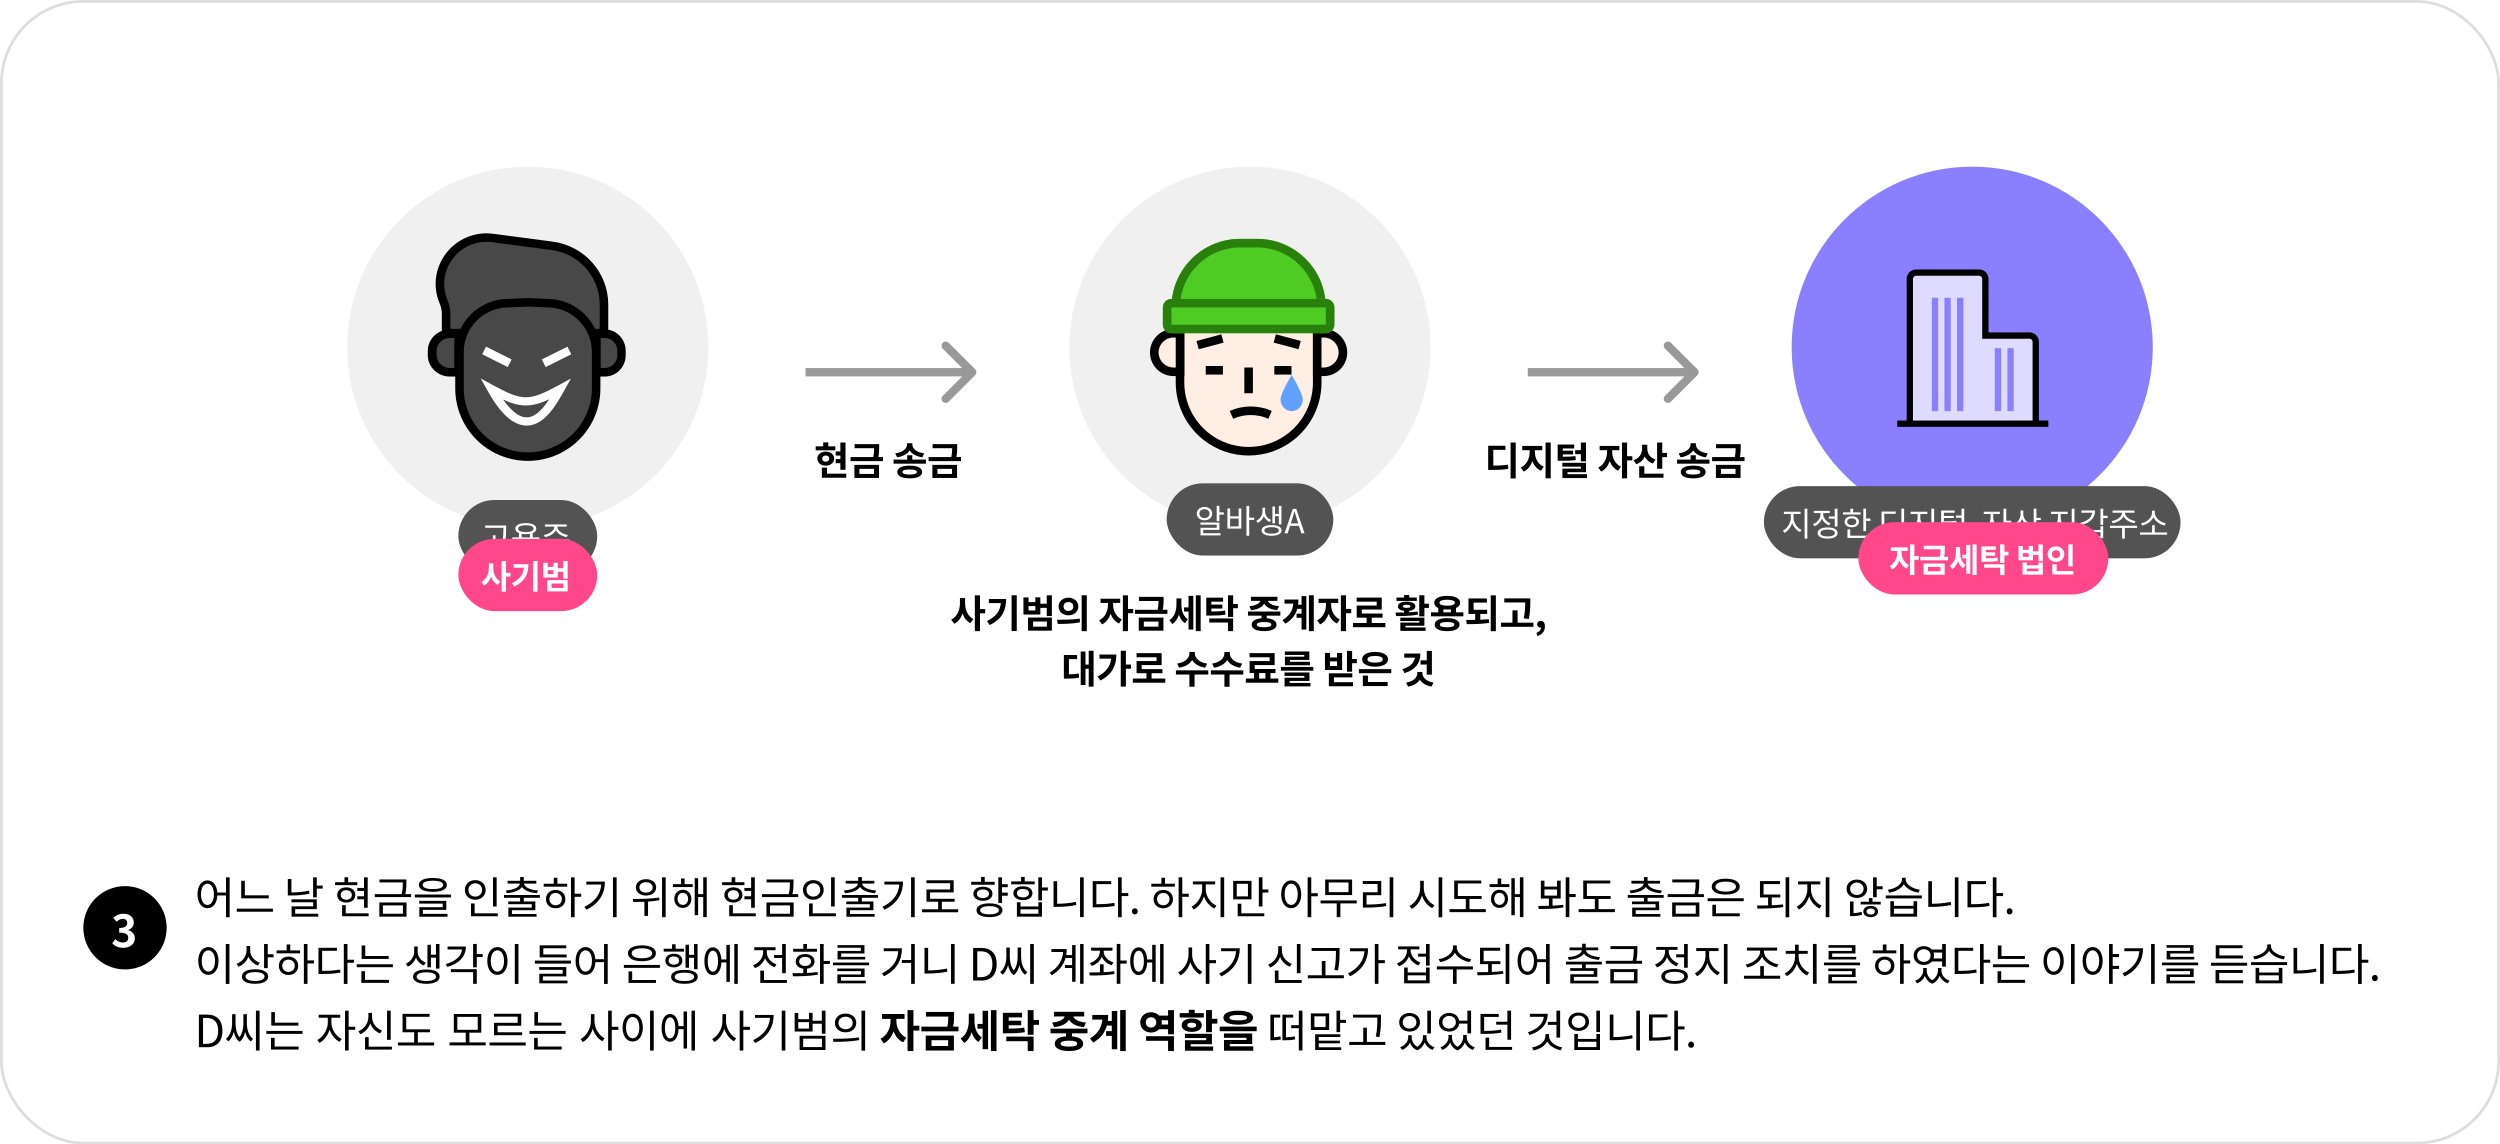 <svg width="900" height="412" viewBox="0 0 900 412" fill="none" xmlns="http://www.w3.org/2000/svg">
<rect width="900" height="412" fill="#F5F5F5"/>
<g clip-path="url(#clip0_0_1)">
<rect width="1920" height="6037" transform="translate(-510 -4779)" fill="white"/>
<rect x="0.5" y="0.5" width="899" height="411" rx="29.5" fill="white" stroke="#DDDDDD"/>
<path d="M74.688 325.784C73.312 325.784 72.352 324.28 72.352 321.944C72.352 319.624 73.312 318.12 74.688 318.12C76.048 318.12 77.008 319.624 77.008 321.944C77.008 324.28 76.048 325.784 74.688 325.784ZM81.36 315.832V321.304H78.24C78.032 318.616 76.624 316.936 74.688 316.936C72.592 316.936 71.104 318.888 71.104 321.944C71.104 325 72.592 326.952 74.688 326.952C76.688 326.952 78.112 325.192 78.24 322.376H81.36V330.216H82.672V315.832H81.36ZM96.767 322.328H88.143V317.096H86.831V323.4H96.767V322.328ZM85.231 327.128V328.216H98.255V327.128H85.231ZM111.24 320.648C108.968 321.112 106.92 321.272 104.904 321.288V316.456H103.608V322.376H104.728C106.872 322.376 109 322.232 111.416 321.752L111.24 320.648ZM106.264 327.288H114.04V323.752H104.92V324.808H112.744V326.28H104.968V329.992H114.568V328.936H106.264V327.288ZM114.04 318.808V315.832H112.728V323.064H114.04V319.896H116.168V318.808H114.04ZM128.625 319.656V320.728H131.041V322.664H128.625V323.736H131.041V326.776H132.369V315.848H131.041V319.656H128.625ZM128.625 317.592H125.329V315.816H124.017V317.592H120.593V318.648H128.625V317.592ZM122.657 322.168C122.657 321.16 123.473 320.472 124.657 320.472C125.841 320.472 126.657 321.16 126.657 322.168C126.657 323.192 125.841 323.896 124.657 323.896C123.473 323.896 122.657 323.192 122.657 322.168ZM127.905 322.168C127.905 320.536 126.561 319.448 124.657 319.448C122.753 319.448 121.409 320.536 121.409 322.168C121.409 323.816 122.753 324.92 124.657 324.92C126.561 324.92 127.905 323.816 127.905 322.168ZM124.465 328.792V325.848H123.153V329.864H132.705V328.792H124.465ZM137.839 325.944H145.055V328.936H137.839V325.944ZM136.559 329.992H146.351V324.888H136.559V329.992ZM145.919 321.88C146.303 320.088 146.303 318.776 146.303 317.656V316.6H136.607V317.656H145.007C145.007 318.776 145.007 320.088 144.591 321.88H134.943V322.936H147.983V321.88H145.919ZM155.838 317.064C158.19 317.064 159.534 317.608 159.534 318.568C159.534 319.528 158.19 320.072 155.838 320.072C153.486 320.072 152.142 319.528 152.142 318.568C152.142 317.608 153.486 317.064 155.838 317.064ZM155.838 321.048C158.99 321.048 160.878 320.184 160.878 318.568C160.878 316.952 158.99 316.072 155.838 316.072C152.686 316.072 150.798 316.952 150.798 318.568C150.798 320.184 152.686 321.048 155.838 321.048ZM152.238 327.544H160.67V324.312H150.91V325.304H159.374V326.584H150.958V330.024H161.102V329H152.238V327.544ZM149.342 322.024V323.08H162.334V322.024H149.342ZM178.791 315.848H177.479V326.328H178.791V315.848ZM168.631 320.36C168.631 318.968 169.687 317.976 171.079 317.976C172.503 317.976 173.559 318.968 173.559 320.36C173.559 321.784 172.503 322.776 171.079 322.776C169.687 322.776 168.631 321.784 168.631 320.36ZM174.839 320.36C174.839 318.296 173.223 316.84 171.079 316.84C168.951 316.84 167.351 318.296 167.351 320.36C167.351 322.44 168.951 323.912 171.079 323.912C173.223 323.912 174.839 322.44 174.839 320.36ZM170.871 328.792V325.256H169.559V329.864H179.223V328.792H170.871ZM182.486 321.56C184.902 321.368 187.03 320.632 187.91 319.304C188.79 320.632 190.902 321.368 193.302 321.56L193.702 320.568C191.03 320.392 188.87 319.512 188.646 318.088H193.062V317.096H188.566V315.736H187.254V317.096H182.742V318.088H187.174C186.95 319.512 184.758 320.392 182.102 320.568L182.486 321.56ZM194.374 323.208V322.2H181.43V323.208H187.238V324.536H182.966V325.512H191.43V326.728H183.014V330.024H193.158V329.032H184.294V327.672H192.726V324.536H188.566V323.208H194.374ZM200.02 325.896C198.724 325.896 197.78 324.968 197.78 323.688C197.78 322.392 198.724 321.464 200.02 321.464C201.332 321.464 202.276 322.392 202.276 323.688C202.276 324.968 201.332 325.896 200.02 325.896ZM200.02 320.376C198.004 320.376 196.548 321.752 196.548 323.688C196.548 325.64 198.004 326.984 200.02 326.984C202.068 326.984 203.524 325.64 203.524 323.688C203.524 321.752 202.068 320.376 200.02 320.376ZM200.66 316.008H199.348V318.136H195.732V319.192H204.196V318.136H200.66V316.008ZM209.22 321.736H206.868V315.848H205.556V330.184H206.868V322.84H209.22V321.736ZM211.059 317.384V318.44H216.451C216.179 321.848 214.259 324.6 210.403 326.44L211.107 327.512C215.875 325.176 217.779 321.528 217.779 317.384H211.059ZM220.675 315.832V330.184H221.987V315.832H220.675ZM232.572 317.592C233.964 317.592 234.956 318.344 234.956 319.464C234.956 320.584 233.964 321.336 232.572 321.336C231.164 321.336 230.172 320.584 230.172 319.464C230.172 318.344 231.164 317.592 232.572 317.592ZM232.572 322.408C234.7 322.408 236.22 321.208 236.22 319.464C236.22 317.704 234.7 316.504 232.572 316.504C230.428 316.504 228.908 317.704 228.908 319.464C228.908 321.208 230.428 322.408 232.572 322.408ZM237.292 323.112C234.14 323.592 230.508 323.624 227.836 323.624L228.012 324.728C229.196 324.728 230.556 324.712 231.98 324.648V329.736H233.292V324.568C234.652 324.488 236.044 324.328 237.404 324.088L237.292 323.112ZM238.332 315.848V330.2H239.644V315.848H238.332ZM245.819 325.768C244.699 325.768 243.915 324.856 243.915 323.576C243.915 322.328 244.699 321.416 245.819 321.416C246.923 321.416 247.723 322.328 247.723 323.576C247.723 324.856 246.923 325.768 245.819 325.768ZM245.819 320.312C244.043 320.312 242.747 321.656 242.747 323.576C242.747 325.528 244.043 326.856 245.819 326.856C247.595 326.856 248.891 325.528 248.891 323.576C248.891 321.656 247.595 320.312 245.819 320.312ZM246.459 316.248H245.163V318.28H242.251V319.352H249.371V318.28H246.459V316.248ZM253.163 315.816V321.88H251.323V316.152H250.091V329.48H251.323V322.952H253.163V330.168H254.427V315.816H253.163ZM267.988 319.656V320.728H270.404V322.664H267.988V323.736H270.404V326.776H271.732V315.848H270.404V319.656H267.988ZM267.988 317.592H264.692V315.816H263.38V317.592H259.956V318.648H267.988V317.592ZM262.02 322.168C262.02 321.16 262.836 320.472 264.02 320.472C265.204 320.472 266.02 321.16 266.02 322.168C266.02 323.192 265.204 323.896 264.02 323.896C262.836 323.896 262.02 323.192 262.02 322.168ZM267.268 322.168C267.268 320.536 265.924 319.448 264.02 319.448C262.116 319.448 260.772 320.536 260.772 322.168C260.772 323.816 262.116 324.92 264.02 324.92C265.924 324.92 267.268 323.816 267.268 322.168ZM263.828 328.792V325.848H262.516V329.864H272.068V328.792H263.828ZM277.202 325.944H284.418V328.936H277.202V325.944ZM275.922 329.992H285.714V324.888H275.922V329.992ZM285.282 321.88C285.666 320.088 285.666 318.776 285.666 317.656V316.6H275.97V317.656H284.37C284.37 318.776 284.37 320.088 283.954 321.88H274.306V322.936H287.346V321.88H285.282ZM300.497 315.848H299.185V326.328H300.497V315.848ZM290.337 320.36C290.337 318.968 291.393 317.976 292.785 317.976C294.209 317.976 295.265 318.968 295.265 320.36C295.265 321.784 294.209 322.776 292.785 322.776C291.393 322.776 290.337 321.784 290.337 320.36ZM296.545 320.36C296.545 318.296 294.929 316.84 292.785 316.84C290.657 316.84 289.057 318.296 289.057 320.36C289.057 322.44 290.657 323.912 292.785 323.912C294.929 323.912 296.545 322.44 296.545 320.36ZM292.577 328.792V325.256H291.265V329.864H300.929V328.792H292.577ZM304.192 321.56C306.608 321.368 308.736 320.632 309.616 319.304C310.496 320.632 312.608 321.368 315.008 321.56L315.408 320.568C312.736 320.392 310.576 319.512 310.352 318.088H314.768V317.096H310.272V315.736H308.96V317.096H304.448V318.088H308.88C308.656 319.512 306.464 320.392 303.808 320.568L304.192 321.56ZM316.08 323.208V322.2H303.136V323.208H308.944V324.536H304.672V325.512H313.136V326.728H304.72V330.024H314.864V329.032H306V327.672H314.432V324.536H310.272V323.208H316.08ZM318.367 317.384V318.44H323.759C323.487 321.848 321.567 324.6 317.711 326.44L318.415 327.512C323.183 325.176 325.087 321.528 325.087 317.384H318.367ZM327.983 315.832V330.184H329.295V315.832H327.983ZM339.069 327.336V324.632H343.661V323.576H334.829V321.256H343.325V316.888H333.501V317.96H342.045V320.2H333.533V324.632H337.741V327.336H331.901V328.408H344.941V327.336H339.069ZM358.086 317.448H354.502V315.704H353.19V317.448H349.622V318.504H358.086V317.448ZM351.67 321.752C351.67 320.824 352.534 320.216 353.846 320.216C355.158 320.216 356.038 320.824 356.038 321.752C356.038 322.696 355.158 323.304 353.846 323.304C352.534 323.304 351.67 322.696 351.67 321.752ZM357.286 321.752C357.286 320.216 355.894 319.224 353.846 319.224C351.798 319.224 350.422 320.216 350.422 321.752C350.422 323.304 351.798 324.296 353.846 324.296C355.894 324.296 357.286 323.304 357.286 321.752ZM356.214 329.16C354.118 329.16 352.838 328.616 352.838 327.688C352.838 326.76 354.118 326.216 356.214 326.216C358.31 326.216 359.59 326.76 359.59 327.688C359.59 328.616 358.31 329.16 356.214 329.16ZM356.214 325.208C353.318 325.208 351.542 326.104 351.542 327.688C351.542 329.256 353.318 330.168 356.214 330.168C359.094 330.168 360.886 329.256 360.886 327.688C360.886 326.104 359.094 325.208 356.214 325.208ZM362.79 319.384V318.312H360.71V315.832H359.398V325.064H360.71V322.456H362.79V321.368H360.71V319.384H362.79ZM372.485 317.304H368.901V315.688H367.589V317.304H364.021V318.36H372.485V317.304ZM366.069 321.544C366.069 320.616 366.933 320.024 368.245 320.024C369.557 320.024 370.437 320.616 370.437 321.544C370.437 322.488 369.557 323.064 368.245 323.064C366.933 323.064 366.069 322.488 366.069 321.544ZM371.685 321.544C371.685 320.024 370.293 319.048 368.245 319.048C366.197 319.048 364.821 320.024 364.821 321.544C364.821 323.08 366.197 324.056 368.245 324.056C370.293 324.056 371.685 323.08 371.685 321.544ZM373.813 328.936H367.381V327.352H373.813V328.936ZM373.813 326.328H367.381V324.808H366.085V329.992H375.109V324.808H373.813V326.328ZM377.237 319.48H375.109V315.832H373.797V324.168H375.109V320.584H377.237V319.48ZM380.58 317.224H379.268V326.472H380.452C382.74 326.472 384.996 326.312 387.492 325.8L387.348 324.68C384.964 325.16 382.74 325.352 380.58 325.352V317.224ZM388.82 315.832V330.168H390.132V315.832H388.82ZM394.69 318.296H400.05V317.208H393.378V326.632H394.514C397.218 326.632 399.106 326.536 401.298 326.12L401.154 325.032C399.074 325.4 397.234 325.512 394.69 325.512V318.296ZM406.178 321.496H403.81V315.832H402.498V330.216H403.81V322.584H406.178V321.496ZM408.545 329.208C409.121 329.208 409.601 328.76 409.601 328.104C409.601 327.432 409.121 326.968 408.545 326.968C407.969 326.968 407.489 327.432 407.489 328.104C407.489 328.76 407.969 329.208 408.545 329.208ZM418.768 325.896C417.472 325.896 416.528 324.968 416.528 323.688C416.528 322.392 417.472 321.464 418.768 321.464C420.08 321.464 421.024 322.392 421.024 323.688C421.024 324.968 420.08 325.896 418.768 325.896ZM418.768 320.376C416.752 320.376 415.296 321.752 415.296 323.688C415.296 325.64 416.752 326.984 418.768 326.984C420.816 326.984 422.272 325.64 422.272 323.688C422.272 321.752 420.816 320.376 418.768 320.376ZM419.408 316.008H418.096V318.136H414.48V319.192H422.944V318.136H419.408V316.008ZM427.968 321.736H425.616V315.848H424.304V330.184H425.616V322.84H427.968V321.736ZM434.079 318.392H437.455V317.304H429.439V318.392H432.767V320.216C432.767 322.696 431.023 325.4 428.959 326.376L429.727 327.432C431.359 326.6 432.767 324.792 433.423 322.696C434.111 324.664 435.519 326.312 437.183 327.08L437.919 326.024C435.807 325.128 434.079 322.648 434.079 320.216V318.392ZM439.391 315.848V330.184H440.703V315.848H439.391ZM449.262 322.712H445.23V318.168H449.262V322.712ZM450.542 317.112H443.95V323.752H450.542V317.112ZM446.878 325.352H445.566V329.864H455.134V328.792H446.878V325.352ZM454.494 320.2V315.816H453.182V326.328H454.494V321.304H456.606V320.2H454.494ZM464.839 325.784C463.447 325.784 462.471 324.28 462.471 321.944C462.471 319.624 463.447 318.12 464.839 318.12C466.215 318.12 467.191 319.624 467.191 321.944C467.191 324.28 466.215 325.784 464.839 325.784ZM464.839 316.936C462.727 316.936 461.223 318.888 461.223 321.944C461.223 325 462.727 326.952 464.839 326.952C466.951 326.952 468.439 325 468.439 321.944C468.439 318.888 466.951 316.936 464.839 316.936ZM474.423 321.56H472.055V315.848H470.743V330.184H472.055V322.664H474.423V321.56ZM485.462 321.176H478.342V317.688H485.462V321.176ZM486.758 316.632H477.062V322.216H486.758V316.632ZM488.422 324.168H475.398V325.224H481.222V330.168H482.534V325.224H488.422V324.168ZM491.956 322.28H497.252V317.16H490.596V318.232H495.924V321.224H490.644V326.728H491.828C494.292 326.728 496.468 326.632 499.06 326.2L498.932 325.128C496.42 325.528 494.308 325.64 491.956 325.64V322.28ZM500.276 315.816V330.2H501.588V315.816H500.276ZM512.557 317.08H511.261V319.656C511.261 322.376 509.517 325.128 507.405 326.136L508.205 327.208C509.885 326.344 511.261 324.552 511.917 322.392C512.605 324.44 513.981 326.136 515.613 326.936L516.397 325.88C514.269 324.92 512.557 322.28 512.557 319.656V317.08ZM517.901 315.832V330.216H519.213V315.832H517.901ZM529.02 327.288V323.608H533.388V322.552H524.828V318.056H533.244V316.984H523.516V323.608H527.692V327.288H521.852V328.376H534.892V327.288H529.02ZM539.819 325.768C538.699 325.768 537.915 324.856 537.915 323.576C537.915 322.328 538.699 321.416 539.819 321.416C540.923 321.416 541.723 322.328 541.723 323.576C541.723 324.856 540.923 325.768 539.819 325.768ZM539.819 320.312C538.043 320.312 536.747 321.656 536.747 323.576C536.747 325.528 538.043 326.856 539.819 326.856C541.595 326.856 542.891 325.528 542.891 323.576C542.891 321.656 541.595 320.312 539.819 320.312ZM540.459 316.248H539.163V318.28H536.251V319.352H543.371V318.28H540.459V316.248ZM547.163 315.816V321.88H545.323V316.152H544.091V329.48H545.323V322.952H547.163V330.168H548.427V315.816H547.163ZM556.004 320.216H560.532V322.424H556.004V320.216ZM558.916 323.48H561.844V317.032H560.532V319.176H556.004V317.032H554.708V323.48H557.604V326.088C556.244 326.136 554.932 326.136 553.764 326.136L553.956 327.24C556.484 327.24 559.828 327.208 562.852 326.68L562.74 325.72C561.54 325.896 560.228 325.976 558.916 326.04V323.48ZM567.236 321.848H564.964V315.832H563.652V330.168H564.964V322.952H567.236V321.848ZM575.474 327.288V323.608H579.842V322.552H571.282V318.056H579.698V316.984H569.97V323.608H574.146V327.288H568.306V328.376H581.346V327.288H575.474ZM587.051 321.56C589.467 321.368 591.595 320.632 592.475 319.304C593.355 320.632 595.467 321.368 597.867 321.56L598.267 320.568C595.595 320.392 593.435 319.512 593.211 318.088H597.627V317.096H593.131V315.736H591.819V317.096H587.307V318.088H591.739C591.515 319.512 589.323 320.392 586.667 320.568L587.051 321.56ZM598.939 323.208V322.2H585.995V323.208H591.803V324.536H587.531V325.512H595.995V326.728H587.579V330.024H597.723V329.032H588.859V327.672H597.291V324.536H593.131V323.208H598.939ZM603.258 325.944H610.474V328.936H603.258V325.944ZM601.978 329.992H611.77V324.888H601.978V329.992ZM611.338 321.88C611.722 320.088 611.722 318.776 611.722 317.656V316.6H602.026V317.656H610.426C610.426 318.776 610.426 320.088 610.01 321.88H600.362V322.936H613.402V321.88H611.338ZM621.257 317.384C623.513 317.384 624.953 318.056 624.953 319.192C624.953 320.328 623.513 320.984 621.257 320.984C619.001 320.984 617.561 320.328 617.561 319.192C617.561 318.056 619.001 317.384 621.257 317.384ZM621.257 322.04C624.329 322.04 626.297 320.984 626.297 319.192C626.297 317.4 624.329 316.328 621.257 316.328C618.185 316.328 616.217 317.4 616.217 319.192C616.217 320.984 618.185 322.04 621.257 322.04ZM617.753 325.704H616.441V329.864H626.313V328.792H617.753V325.704ZM614.761 323.384V324.44H627.737V323.384H614.761ZM637.826 323.096H640.914V322.024H634.882V318.264H640.85V317.176H633.586V323.096H636.514V325.944C635.122 325.992 633.762 325.992 632.53 325.992L632.69 327.096C635.41 327.096 638.85 327.032 641.986 326.552L641.874 325.592C640.594 325.752 639.202 325.832 637.826 325.896V323.096ZM642.818 315.816V330.216H644.13V315.816H642.818ZM651.952 318.392H655.328V317.304H647.312V318.392H650.64V320.216C650.64 322.696 648.896 325.4 646.832 326.376L647.6 327.432C649.232 326.6 650.64 324.792 651.296 322.696C651.984 324.664 653.392 326.312 655.056 327.08L655.792 326.024C653.68 325.128 651.952 322.648 651.952 320.216V318.392ZM657.264 315.848V330.184H658.576V315.848H657.264ZM666.041 319.96C666.041 318.648 667.081 317.72 668.473 317.72C669.849 317.72 670.889 318.648 670.889 319.96C670.889 321.272 669.849 322.2 668.473 322.2C667.081 322.2 666.041 321.272 666.041 319.96ZM672.169 319.96C672.169 318.008 670.601 316.648 668.473 316.648C666.329 316.648 664.761 318.008 664.761 319.96C664.761 321.912 666.329 323.272 668.473 323.272C670.601 323.272 672.169 321.912 672.169 319.96ZM667.273 324.536H665.993V329.816H666.681C667.657 329.816 669.001 329.736 670.361 329.288L670.153 328.248C669.161 328.568 668.105 328.696 667.273 328.728V324.536ZM673.449 329.24C672.569 329.24 671.961 328.792 671.961 328.136C671.961 327.48 672.569 327.048 673.449 327.048C674.313 327.048 674.937 327.48 674.937 328.136C674.937 328.792 674.313 329.24 673.449 329.24ZM673.449 326.12C671.897 326.12 670.793 326.904 670.793 328.136C670.793 329.384 671.897 330.168 673.449 330.168C675.001 330.168 676.105 329.384 676.105 328.136C676.105 326.904 675.001 326.12 673.449 326.12ZM674.089 323.336H672.809V324.632H669.833V325.608H677.049V324.632H674.089V323.336ZM675.625 319.048V315.832H674.313V322.984H675.625V320.136H677.753V319.048H675.625ZM691.128 320.312C688.584 319.992 686.056 318.408 686.056 316.632V315.992H684.712V316.632C684.712 318.456 682.2 319.992 679.624 320.312L680.104 321.368C682.344 321.016 684.488 319.896 685.384 318.296C686.296 319.896 688.424 321.016 690.648 321.368L691.128 320.312ZM688.872 328.936H681.816V327.112H688.872V328.936ZM688.872 326.104H681.816V324.424H680.52V329.992H690.168V324.424H688.872V326.104ZM678.872 322.376V323.432H691.864V322.376H678.872ZM695.495 317.224H694.183V326.472H695.367C697.655 326.472 699.911 326.312 702.407 325.8L702.263 324.68C699.879 325.16 697.655 325.352 695.495 325.352V317.224ZM703.735 315.832V330.168H705.047V315.832H703.735ZM709.606 318.296H714.966V317.208H708.294V326.632H709.43C712.134 326.632 714.022 326.536 716.214 326.12L716.07 325.032C713.99 325.4 712.15 325.512 709.606 325.512V318.296ZM721.094 321.496H718.726V315.832H717.414V330.216H718.726V322.584H721.094V321.496ZM723.46 329.208C724.036 329.208 724.516 328.76 724.516 328.104C724.516 327.432 724.036 326.968 723.46 326.968C722.884 326.968 722.404 327.432 722.404 328.104C722.404 328.76 722.884 329.208 723.46 329.208ZM81.28 339.832V354.216H82.592V339.832H81.28ZM75.024 340.936C72.896 340.936 71.376 342.888 71.376 345.944C71.376 349 72.896 350.952 75.024 350.952C77.152 350.952 78.672 349 78.672 345.944C78.672 342.888 77.152 340.936 75.024 340.936ZM75.024 342.12C76.416 342.12 77.408 343.624 77.408 345.944C77.408 348.28 76.416 349.784 75.024 349.784C73.616 349.784 72.624 348.28 72.624 345.944C72.624 343.624 73.616 342.12 75.024 342.12ZM93.535 346.584C91.471 345.88 90.063 344.088 90.063 342.152V340.568H88.751V342.04C88.751 344.232 87.359 346.184 85.183 346.968L85.871 348.008C87.551 347.368 88.831 346.056 89.423 344.376C90.063 345.848 91.295 347.032 92.847 347.608L93.535 346.584ZM91.823 353.144C89.695 353.144 88.399 352.552 88.399 351.56C88.399 350.552 89.695 349.96 91.823 349.96C93.935 349.96 95.231 350.552 95.231 351.56C95.231 352.552 93.935 353.144 91.823 353.144ZM91.823 348.936C88.895 348.936 87.087 349.88 87.087 351.56C87.087 353.224 88.895 354.168 91.823 354.168C94.735 354.168 96.543 353.224 96.543 351.56C96.543 349.88 94.735 348.936 91.823 348.936ZM96.383 343.544V339.848H95.071V348.536H96.383V344.632H98.511V343.544H96.383ZM103.854 349.896C102.558 349.896 101.614 348.968 101.614 347.688C101.614 346.392 102.558 345.464 103.854 345.464C105.166 345.464 106.11 346.392 106.11 347.688C106.11 348.968 105.166 349.896 103.854 349.896ZM103.854 344.376C101.838 344.376 100.382 345.752 100.382 347.688C100.382 349.64 101.838 350.984 103.854 350.984C105.902 350.984 107.358 349.64 107.358 347.688C107.358 345.752 105.902 344.376 103.854 344.376ZM104.494 340.008H103.182V342.136H99.566V343.192H108.03V342.136H104.494V340.008ZM113.054 345.736H110.702V339.848H109.39V354.184H110.702V346.84H113.054V345.736ZM115.964 342.296H121.324V341.208H114.652V350.632H115.788C118.492 350.632 120.38 350.536 122.572 350.12L122.428 349.032C120.348 349.4 118.508 349.512 115.964 349.512V342.296ZM127.452 345.496H125.084V339.832H123.772V354.216H125.084V346.584H127.452V345.496ZM139.947 344.152H131.499V340.36H130.187V345.224H139.947V344.152ZM131.403 349.64H130.091V353.832H140.027V352.76H131.403V349.64ZM128.427 347.144V348.2H141.435V347.144H128.427ZM155.124 344.76H156.948V348.696H158.212V339.848H156.948V343.688H155.124V340.12H153.876V348.232H155.124V344.76ZM153.284 346.568C151.444 345.864 150.372 344.248 150.372 342.664V340.728H149.108V342.664C149.108 344.264 147.988 346.12 146.116 346.952L146.82 347.976C148.212 347.352 149.236 346.136 149.748 344.792C150.26 346.008 151.236 347.032 152.58 347.576L153.284 346.568ZM153.476 353.16C151.332 353.16 149.988 352.584 149.988 351.592C149.988 350.6 151.332 350.04 153.476 350.04C155.652 350.04 156.98 350.6 156.98 351.592C156.98 352.584 155.652 353.16 153.476 353.16ZM153.476 349.016C150.532 349.016 148.692 349.96 148.692 351.592C148.692 353.224 150.532 354.168 153.476 354.168C156.436 354.168 158.276 353.224 158.276 351.592C158.276 349.96 156.436 349.016 153.476 349.016ZM161.123 340.744V341.816H166.323C166.083 344.248 163.955 346.12 160.467 347.064L161.011 348.104C165.203 346.952 167.731 344.376 167.731 340.744H161.123ZM162.307 349.96H170.323V354.184H171.635V348.904H162.307V349.96ZM173.763 343.464H171.635V339.816H170.323V348.248H171.635V344.552H173.763V343.464ZM185.329 339.832V354.216H186.641V339.832H185.329ZM179.073 340.936C176.945 340.936 175.425 342.888 175.425 345.944C175.425 349 176.945 350.952 179.073 350.952C181.201 350.952 182.721 349 182.721 345.944C182.721 342.888 181.201 340.936 179.073 340.936ZM179.073 342.12C180.465 342.12 181.457 343.624 181.457 345.944C181.457 348.28 180.465 349.784 179.073 349.784C177.665 349.784 176.673 348.28 176.673 345.944C176.673 343.624 177.665 342.12 179.073 342.12ZM203.994 343.608H195.594V341.368H203.85V340.312H194.282V344.664H203.994V343.608ZM195.434 351.512H203.866V348.136H194.106V349.16H202.57V350.536H194.154V354.008H204.298V352.984H195.434V351.512ZM192.554 345.816V346.888H205.546V345.816H192.554ZM210.793 349.784C209.417 349.784 208.457 348.28 208.457 345.944C208.457 343.624 209.417 342.12 210.793 342.12C212.153 342.12 213.113 343.624 213.113 345.944C213.113 348.28 212.153 349.784 210.793 349.784ZM217.465 339.832V345.304H214.345C214.137 342.616 212.729 340.936 210.793 340.936C208.697 340.936 207.209 342.888 207.209 345.944C207.209 349 208.697 350.952 210.793 350.952C212.793 350.952 214.217 349.192 214.345 346.376H217.465V354.216H218.777V339.832H217.465ZM231.09 341.384C233.346 341.384 234.786 342.056 234.786 343.192C234.786 344.328 233.346 344.984 231.09 344.984C228.834 344.984 227.394 344.328 227.394 343.192C227.394 342.056 228.834 341.384 231.09 341.384ZM231.09 346.04C234.162 346.04 236.13 344.984 236.13 343.192C236.13 341.4 234.162 340.328 231.09 340.328C228.018 340.328 226.05 341.4 226.05 343.192C226.05 344.984 228.018 346.04 231.09 346.04ZM227.586 349.704H226.274V353.864H236.146V352.792H227.586V349.704ZM224.594 347.384V348.44H237.57V347.384H224.594ZM248.033 344.808H249.857V348.92H251.121V339.832H249.857V343.736H248.033V340.104H246.785V348.392H248.033V344.808ZM246.209 341.544H243.233V339.944H241.937V341.544H238.929V342.584H246.225L246.209 341.544ZM240.705 345.784C240.705 344.904 241.457 344.312 242.593 344.312C243.713 344.312 244.481 344.904 244.481 345.784C244.481 346.68 243.713 347.272 242.593 347.272C241.457 347.272 240.705 346.68 240.705 345.784ZM245.649 345.784C245.649 344.312 244.401 343.336 242.593 343.336C240.785 343.336 239.521 344.312 239.521 345.784C239.521 347.288 240.785 348.248 242.593 348.248C244.401 348.248 245.649 347.288 245.649 345.784ZM246.401 353.16C244.209 353.16 242.897 352.616 242.897 351.672C242.897 350.712 244.209 350.168 246.401 350.168C248.577 350.168 249.889 350.712 249.889 351.672C249.889 352.616 248.577 353.16 246.401 353.16ZM246.401 349.16C243.409 349.16 241.601 350.056 241.601 351.672C241.601 353.272 243.409 354.168 246.401 354.168C249.393 354.168 251.201 353.272 251.201 351.672C251.201 350.056 249.393 349.16 246.401 349.16ZM256.655 349.816C255.503 349.816 254.783 348.36 254.783 346.008C254.783 343.704 255.503 342.248 256.655 342.248C257.775 342.248 258.511 343.704 258.511 346.008C258.511 348.36 257.775 349.816 256.655 349.816ZM261.503 345.416H259.695C259.535 342.712 258.383 341.032 256.655 341.032C254.783 341.032 253.583 342.952 253.583 346.008C253.583 349.112 254.783 351.032 256.655 351.032C258.415 351.032 259.583 349.304 259.695 346.488H261.503V353.48H262.751V340.152H261.503V345.416ZM264.351 339.832V354.184H265.599V339.832H264.351ZM278.68 343.8V344.872H281.56V350.36H282.888V339.848H281.56V343.8H278.68ZM279.528 347.176C277.448 346.44 276.04 344.648 276.04 342.776V342.072H279.192V341H271.528V342.072H274.728V342.792C274.728 344.824 273.24 346.728 271.112 347.496L271.8 348.52C273.48 347.912 274.792 346.584 275.416 344.952C276.04 346.424 277.272 347.624 278.872 348.2L279.528 347.176ZM275.032 352.792V349.432H273.704V353.864H283.288V352.792H275.032ZM294.119 341.576H290.503V339.848H289.191V341.576H285.543V342.616H294.119V341.576ZM287.703 346.12C287.703 345.128 288.567 344.472 289.847 344.472C291.127 344.472 291.991 345.128 291.991 346.12C291.991 347.112 291.127 347.752 289.847 347.752C288.567 347.752 287.703 347.112 287.703 346.12ZM290.503 348.744C292.151 348.536 293.239 347.544 293.239 346.12C293.239 344.504 291.847 343.464 289.847 343.464C287.847 343.464 286.455 344.504 286.455 346.12C286.455 347.544 287.543 348.536 289.191 348.744V350.312C287.799 350.36 286.455 350.36 285.303 350.36L285.479 351.464C287.991 351.464 291.367 351.432 294.439 350.888L294.359 349.912C293.127 350.104 291.799 350.2 290.503 350.264V348.744ZM298.759 345.928H296.519V339.832H295.207V354.184H296.519V347.032H298.759V345.928ZM309.91 342.344H301.526V345.416H311.462V344.472H302.822V343.24H311.206V340.248H301.494V341.176H309.91V342.344ZM302.742 351.72H311.254V348.664H301.414V349.608H309.958V350.808H301.446V353.992H311.702V353.048H302.742V351.72ZM299.862 346.504V347.496H312.87V346.504H299.862ZM318.143 341.384V342.44H323.375C323.135 345.8 321.359 348.536 317.503 350.424L318.223 351.448C322.991 349.096 324.687 345.464 324.687 341.384H318.143ZM328.015 339.848V345.592H324.655V346.664H328.015V354.184H329.327V339.848H328.015ZM334.125 341.224H332.813V350.472H333.997C336.285 350.472 338.541 350.312 341.037 349.8L340.893 348.68C338.509 349.16 336.285 349.352 334.125 349.352V341.224ZM342.365 339.832V354.168H343.677V339.832H342.365ZM350.326 353H353.334C356.87 353 358.806 350.808 358.806 347.096C358.806 343.368 356.87 341.256 353.27 341.256H350.326V353ZM351.814 351.784V342.472H353.142C355.91 342.472 357.27 344.12 357.27 347.096C357.27 350.056 355.91 351.784 353.142 351.784H351.814ZM367.599 341.112H366.351V344.328C366.351 345.88 366.079 347.96 364.943 349.368C363.791 347.912 363.519 345.816 363.519 344.328V341.112H362.287V344.328C362.287 346.184 361.791 348.696 360.047 349.976L360.895 350.888C361.919 350.12 362.543 348.84 362.895 347.448C363.215 348.888 363.823 350.248 364.943 351.064C366.047 350.248 366.655 348.92 366.975 347.48C367.343 348.888 367.967 350.152 369.039 350.92L369.839 349.976C368.095 348.728 367.599 346.248 367.599 344.328V341.112ZM370.863 339.848V354.184H372.175V339.848H370.863ZM385.959 343.832H383.831C383.959 343.112 384.023 342.392 384.023 341.656H378.519V342.728H382.727C382.503 345.736 380.967 348.312 377.879 350.152L378.647 351.08C381.367 349.464 382.919 347.304 383.591 344.888H385.959V347.416H383.367V348.488H385.959V353.448H387.207V340.216H385.959V343.832ZM388.839 339.832V354.168H390.087V339.832H388.839ZM393.03 347.736C394.71 347.16 396.038 345.976 396.662 344.44C397.286 345.88 398.566 346.984 400.214 347.496L400.838 346.472C398.742 345.832 397.302 344.216 397.302 342.392V342.232H400.486V341.16H392.79V342.232H395.974V342.392C395.974 344.36 394.502 346.024 392.358 346.712L393.03 347.736ZM397.302 347.144H395.99V350.04C394.598 350.088 393.27 350.088 392.134 350.088L392.31 351.176C394.774 351.192 398.15 351.176 401.222 350.632L401.11 349.656C399.894 349.848 398.598 349.928 397.302 349.992V347.144ZM405.606 345.784H403.334V339.816H402.022V354.168H403.334V346.888H405.606V345.784ZM409.941 349.816C408.789 349.816 408.069 348.36 408.069 346.008C408.069 343.704 408.789 342.248 409.941 342.248C411.061 342.248 411.797 343.704 411.797 346.008C411.797 348.36 411.061 349.816 409.941 349.816ZM414.789 345.416H412.981C412.821 342.712 411.669 341.032 409.941 341.032C408.069 341.032 406.869 342.952 406.869 346.008C406.869 349.112 408.069 351.032 409.941 351.032C411.701 351.032 412.869 349.304 412.981 346.488H414.789V353.48H416.037V340.152H414.789V345.416ZM417.637 339.832V354.184H418.885V339.832H417.637ZM429.166 341.08H427.87V343.656C427.87 346.264 426.238 349.016 424.174 350.072L424.958 351.128C426.574 350.264 427.902 348.472 428.526 346.376C429.182 348.344 430.478 350.024 431.998 350.84L432.814 349.8C430.798 348.792 429.166 346.184 429.166 343.656V341.08ZM437.758 345.656H435.39V339.848H434.078V354.184H435.39V346.744H437.758V345.656ZM439.597 341.384V342.44H444.989C444.717 345.848 442.797 348.6 438.941 350.44L439.645 351.512C444.413 349.176 446.317 345.528 446.317 341.384H439.597ZM449.213 339.832V354.184H450.525V339.832H449.213ZM468.181 339.832H466.869V350.36H468.181V339.832ZM465.045 346.984C462.917 346.2 461.461 344.248 461.461 342.088V340.632H460.149V342.088C460.149 344.328 458.709 346.408 456.549 347.24L457.237 348.312C458.917 347.608 460.213 346.216 460.821 344.472C461.461 346.104 462.725 347.4 464.357 348.024L465.045 346.984ZM460.261 352.792V349.384H458.949V353.864H468.613V352.792H460.261ZM480.932 342.696C480.932 344.424 480.932 346.44 480.388 349.192L481.7 349.336C482.244 346.44 482.244 344.472 482.244 342.696V341.272H472.18V342.344H480.932V342.696ZM477.172 351.096V345.96H475.86V351.096H470.82V352.168H483.796V351.096H477.172ZM485.971 341.368V342.456H491.235C490.931 345.848 488.963 348.6 485.299 350.44L486.019 351.464C490.659 349.144 492.531 345.448 492.531 341.368H485.971ZM498.547 345.656H496.243V339.832H494.931V354.184H496.243V346.744H498.547V345.656ZM511.324 346.504C509.244 345.768 507.836 343.976 507.836 342.136V341.768H510.988V340.696H503.324V341.768H506.524V342.136C506.524 344.184 505.036 346.088 502.908 346.84L503.596 347.88C505.276 347.24 506.588 345.944 507.196 344.296C507.836 345.768 509.068 346.952 510.668 347.544L511.324 346.504ZM513.372 352.92H506.78V351.112H513.372V352.92ZM513.372 350.088H506.78V348.312H505.484V353.992H514.668V348.312H513.372V350.088ZM513.356 339.848V343.32H510.524V344.392H513.356V347.624H514.668V339.848H513.356ZM529.611 345.304C527.003 344.92 524.443 343.144 524.443 341.144V340.344H523.067V341.144C523.067 343.192 520.539 344.92 517.931 345.304L518.459 346.36C520.699 345.976 522.859 344.744 523.755 343C524.683 344.728 526.843 345.976 529.067 346.36L529.611 345.304ZM530.235 347.912H517.275V349H523.067V354.2H524.379V349H530.251L530.235 347.912ZM537.049 347.096H540.137V346.024H534.105V342.264H540.073V341.176H532.809V347.096H535.737V349.944C534.345 349.992 532.985 349.992 531.753 349.992L531.913 351.096C534.633 351.096 538.073 351.032 541.209 350.552L541.097 349.592C539.817 349.752 538.425 349.832 537.049 349.896V347.096ZM542.041 339.816V354.216H543.353V339.816H542.041ZM549.896 349.784C548.52 349.784 547.56 348.28 547.56 345.944C547.56 343.624 548.52 342.12 549.896 342.12C551.256 342.12 552.216 343.624 552.216 345.944C552.216 348.28 551.256 349.784 549.896 349.784ZM556.568 339.832V345.304H553.448C553.24 342.616 551.832 340.936 549.896 340.936C547.8 340.936 546.312 342.888 546.312 345.944C546.312 349 547.8 350.952 549.896 350.952C551.896 350.952 553.32 349.192 553.448 346.376H556.568V354.216H557.88V339.832H556.568ZM564.785 345.56C567.201 345.368 569.329 344.632 570.209 343.304C571.089 344.632 573.201 345.368 575.601 345.56L576.001 344.568C573.329 344.392 571.169 343.512 570.945 342.088H575.361V341.096H570.865V339.736H569.553V341.096H565.041V342.088H569.473C569.249 343.512 567.057 344.392 564.401 344.568L564.785 345.56ZM576.673 347.208V346.2H563.729V347.208H569.537V348.536H565.265V349.512H573.729V350.728H565.313V354.024H575.457V353.032H566.593V351.672H575.025V348.536H570.865V347.208H576.673ZM580.992 349.944H588.208V352.936H580.992V349.944ZM579.712 353.992H589.504V348.888H579.712V353.992ZM589.072 345.88C589.456 344.088 589.456 342.776 589.456 341.656V340.6H579.76V341.656H588.16C588.16 342.776 588.16 344.088 587.744 345.88H578.096V346.936H591.136V345.88H589.072ZM603.433 343.56V344.632H606.265V348.392H607.593V339.848H606.265V343.56H603.433ZM604.233 346.824C602.153 346.088 600.745 344.28 600.745 342.44V341.944H603.897V340.888H596.233V341.944H599.433V342.44C599.433 344.504 597.961 346.44 595.817 347.224L596.505 348.264C598.185 347.624 599.513 346.28 600.121 344.616C600.745 346.088 601.977 347.272 603.577 347.848L604.233 346.824ZM602.857 353.16C600.697 353.16 599.385 352.552 599.385 351.512C599.385 350.472 600.697 349.848 602.857 349.848C605.017 349.848 606.329 350.472 606.329 351.512C606.329 352.552 605.017 353.16 602.857 353.16ZM602.857 348.84C599.913 348.84 598.073 349.816 598.073 351.512C598.073 353.208 599.913 354.184 602.857 354.184C605.801 354.184 607.641 353.208 607.641 351.512C607.641 349.816 605.801 348.84 602.857 348.84ZM615.287 342.392H618.663V341.304H610.647V342.392H613.975V344.216C613.975 346.696 612.231 349.4 610.167 350.376L610.935 351.432C612.567 350.6 613.975 348.792 614.631 346.696C615.319 348.664 616.727 350.312 618.391 351.08L619.127 350.024C617.015 349.128 615.287 346.648 615.287 344.216V342.392ZM620.599 339.848V354.184H621.911V339.848H620.599ZM629.008 348.296C631.168 347.832 633.424 346.408 634.336 344.424C635.248 346.392 637.52 347.8 639.712 348.232L640.24 347.176C637.744 346.776 635.008 344.808 635.008 342.52V342.216H639.76V341.144H628.896V342.216H633.648V342.52C633.648 344.808 630.928 346.808 628.448 347.224L629.008 348.296ZM634.992 351.256V347.784H633.68V351.256H627.824V352.344H640.848V351.256H634.992ZM647.503 343.368H650.783V342.312H647.519V340.088H646.191V342.312H642.879V343.368H646.207V344.472C646.207 346.984 644.623 349.4 642.495 350.408L643.231 351.4C644.879 350.6 646.239 348.968 646.879 346.968C647.535 348.856 648.895 350.408 650.543 351.16L651.263 350.136C649.135 349.208 647.503 346.872 647.503 344.472V343.368ZM652.655 339.816V354.168H653.983V339.816H652.655ZM666.67 342.344H658.286V345.416H668.222V344.472H659.582V343.24H667.966V340.248H658.254V341.176H666.67V342.344ZM659.502 351.72H668.014V348.664H658.174V349.608H666.718V350.808H658.206V353.992H668.462V353.048H659.502V351.72ZM656.622 346.504V347.496H669.63V346.504H656.622ZM678.487 349.896C677.191 349.896 676.247 348.968 676.247 347.688C676.247 346.392 677.191 345.464 678.487 345.464C679.799 345.464 680.743 346.392 680.743 347.688C680.743 348.968 679.799 349.896 678.487 349.896ZM678.487 344.376C676.471 344.376 675.015 345.752 675.015 347.688C675.015 349.64 676.471 350.984 678.487 350.984C680.535 350.984 681.991 349.64 681.991 347.688C681.991 345.752 680.535 344.376 678.487 344.376ZM679.127 340.008H677.815V342.136H674.199V343.192H682.663V342.136H679.127V340.008ZM687.687 345.736H685.335V339.848H684.023V354.184H685.335V346.84H687.687V345.736ZM692.581 341.72C693.989 341.72 695.013 342.664 695.013 343.992C695.013 345.32 693.989 346.28 692.581 346.28C691.189 346.28 690.165 345.32 690.165 343.992C690.165 342.664 691.189 341.72 692.581 341.72ZM699.173 342.904V345.048H696.101C696.197 344.728 696.261 344.376 696.261 343.992C696.261 343.608 696.197 343.24 696.085 342.904H699.173ZM699.173 346.12V348.008H700.501V339.848H699.173V341.832H695.477C694.821 341.08 693.797 340.616 692.581 340.616C690.469 340.616 688.917 342.008 688.917 343.992C688.917 345.976 690.469 347.384 692.581 347.384C693.813 347.384 694.853 346.904 695.525 346.12H699.173ZM698.933 348.472H697.653V349.416C697.653 350.552 696.981 352.008 695.621 352.872C694.277 352.088 693.621 350.712 693.621 349.416V348.472H692.357V349.416C692.357 350.824 691.285 352.376 689.477 353.048L690.133 354.024C691.477 353.496 692.453 352.504 692.965 351.352C693.397 352.536 694.261 353.608 695.637 354.136C696.965 353.576 697.829 352.472 698.277 351.304C698.757 352.52 699.781 353.496 701.173 354.024L701.829 353.048C699.989 352.424 698.933 350.92 698.933 349.416V348.472ZM704.996 342.296H710.356V341.208H703.684V350.632H704.82C707.524 350.632 709.412 350.536 711.604 350.12L711.46 349.032C709.38 349.4 707.54 349.512 704.996 349.512V342.296ZM716.484 345.496H714.116V339.832H712.804V354.216H714.116V346.584H716.484V345.496ZM728.979 344.152H720.531V340.36H719.219V345.224H728.979V344.152ZM720.435 349.64H719.123V353.832H729.059V352.76H720.435V349.64ZM717.459 347.144V348.2H730.467V347.144H717.459ZM745.564 339.832V354.216H746.876V339.832H745.564ZM739.308 340.936C737.18 340.936 735.66 342.888 735.66 345.944C735.66 349 737.18 350.952 739.308 350.952C741.436 350.952 742.956 349 742.956 345.944C742.956 342.888 741.436 340.936 739.308 340.936ZM739.308 342.12C740.7 342.12 741.692 343.624 741.692 345.944C741.692 348.28 740.7 349.784 739.308 349.784C737.9 349.784 736.908 348.28 736.908 345.944C736.908 343.624 737.9 342.12 739.308 342.12ZM753.354 349.784C751.962 349.784 750.986 348.264 750.986 345.928C750.986 343.624 751.962 342.12 753.354 342.12C754.73 342.12 755.706 343.624 755.706 345.928C755.706 348.264 754.73 349.784 753.354 349.784ZM753.354 340.936C751.242 340.936 749.738 342.888 749.738 345.928C749.738 349 751.242 350.952 753.354 350.952C755.466 350.952 756.954 349 756.954 345.928C756.954 342.888 755.466 340.936 753.354 340.936ZM762.858 344.536V343.448H760.57V339.848H759.258V354.184H760.57V348.808H762.858V347.72H760.57V344.536H762.858ZM764.777 341.384V342.44H770.169C769.897 345.848 767.977 348.6 764.121 350.44L764.825 351.512C769.593 349.176 771.497 345.528 771.497 341.384H764.777ZM774.393 339.832V354.184H775.705V339.832H774.393ZM788.376 342.344H779.992V345.416H789.928V344.472H781.288V343.24H789.672V340.248H779.96V341.176H788.376V342.344ZM781.208 351.72H789.72V348.664H779.88V349.608H788.424V350.808H779.912V353.992H790.168V353.048H781.208V351.72ZM778.328 346.504V347.496H791.336V346.504H778.328ZM807.457 343.976H798.977V341.352H807.313V340.296H797.665V345.048H807.457V343.976ZM798.913 350.264H807.393V349.208H797.601V353.976H807.537V352.92H798.913V350.264ZM795.985 346.584V347.656H808.961V346.584H795.985ZM822.624 344.312C820.08 343.992 817.552 342.408 817.552 340.632V339.992H816.208V340.632C816.208 342.456 813.696 343.992 811.12 344.312L811.6 345.368C813.84 345.016 815.984 343.896 816.88 342.296C817.792 343.896 819.92 345.016 822.144 345.368L822.624 344.312ZM820.368 352.936H813.312V351.112H820.368V352.936ZM820.368 350.104H813.312V348.424H812.016V353.992H821.664V348.424H820.368V350.104ZM810.368 346.376V347.432H823.36V346.376H810.368ZM826.99 341.224H825.678V350.472H826.862C829.15 350.472 831.406 350.312 833.902 349.8L833.758 348.68C831.374 349.16 829.15 349.352 826.99 349.352V341.224ZM835.23 339.832V354.168H836.542V339.832H835.23ZM841.101 342.296H846.461V341.208H839.789V350.632H840.925C843.629 350.632 845.517 350.536 847.709 350.12L847.565 349.032C845.485 349.4 843.645 349.512 841.101 349.512V342.296ZM852.589 345.496H850.221V339.832H848.909V354.216H850.221V346.584H852.589V345.496ZM854.956 353.208C855.532 353.208 856.012 352.76 856.012 352.104C856.012 351.432 855.532 350.968 854.956 350.968C854.38 350.968 853.9 351.432 853.9 352.104C853.9 352.76 854.38 353.208 854.956 353.208ZM71.6 377H74.608C78.144 377 80.08 374.808 80.08 371.096C80.08 367.368 78.144 365.256 74.544 365.256H71.6V377ZM73.088 375.784V366.472H74.416C77.184 366.472 78.544 368.12 78.544 371.096C78.544 374.056 77.184 375.784 74.416 375.784H73.088ZM88.872 365.112H87.624V368.328C87.624 369.88 87.352 371.96 86.216 373.368C85.064 371.912 84.792 369.816 84.792 368.328V365.112H83.56V368.328C83.56 370.184 83.064 372.696 81.32 373.976L82.168 374.888C83.192 374.12 83.816 372.84 84.168 371.448C84.488 372.888 85.096 374.248 86.216 375.064C87.32 374.248 87.928 372.92 88.248 371.48C88.616 372.888 89.24 374.152 90.312 374.92L91.112 373.976C89.368 372.728 88.872 370.248 88.872 368.328V365.112ZM92.136 363.848V378.184H93.448V363.848H92.136ZM107.415 368.152H98.967V364.36H97.655V369.224H107.415V368.152ZM98.871 373.64H97.559V377.832H107.495V376.76H98.871V373.64ZM95.895 371.144V372.2H108.903V371.144H95.895ZM119.306 366.392H122.49V365.304H114.73V366.392H118.01V368.216C118.01 370.648 116.282 373.368 114.234 374.392L115.002 375.432C116.618 374.6 118.01 372.776 118.666 370.68C119.322 372.6 120.666 374.28 122.266 375.08L123.018 374.024C120.938 373.048 119.306 370.504 119.306 368.216V366.392ZM127.882 369.624H125.514V363.848H124.202V378.184H125.514V370.728H127.882V369.624ZM140.649 363.832H139.337V374.36H140.649V363.832ZM137.513 370.984C135.385 370.2 133.929 368.248 133.929 366.088V364.632H132.617V366.088C132.617 368.328 131.177 370.408 129.017 371.24L129.705 372.312C131.385 371.608 132.681 370.216 133.289 368.472C133.929 370.104 135.193 371.4 136.825 372.024L137.513 370.984ZM132.729 376.792V373.384H131.417V377.864H141.081V376.792H132.729ZM150.424 375.288V371.608H154.792V370.552H146.232V366.056H154.648V364.984H144.92V371.608H149.096V375.288H143.256V376.376H156.296V375.288H150.424ZM164.635 366.072H171.979V370.728H164.635V366.072ZM168.987 375.256V371.768H173.259V365.032H163.371V371.768H167.659V375.256H161.835V376.344H174.843V375.256H168.987ZM186.362 368.216H177.85V372.68H187.978V371.608H179.146V369.272H187.642V364.936H177.818V365.992H186.362V368.216ZM176.218 375.288V376.376H189.258V375.288H176.218ZM202.136 368.152H193.688V364.36H192.376V369.224H202.136V368.152ZM193.592 373.64H192.28V377.832H202.216V376.76H193.592V373.64ZM190.616 371.144V372.2H203.624V371.144H190.616ZM214.012 365.08H212.716V367.656C212.716 370.264 211.084 373.016 209.02 374.072L209.804 375.128C211.42 374.264 212.748 372.472 213.372 370.376C214.028 372.344 215.324 374.024 216.844 374.84L217.66 373.8C215.644 372.792 214.012 370.184 214.012 367.656V365.08ZM222.604 369.656H220.236V363.848H218.924V378.184H220.236V370.744H222.604V369.656ZM234.026 363.832V378.216H235.338V363.832H234.026ZM227.77 364.936C225.642 364.936 224.122 366.888 224.122 369.944C224.122 373 225.642 374.952 227.77 374.952C229.898 374.952 231.418 373 231.418 369.944C231.418 366.888 229.898 364.936 227.77 364.936ZM227.77 366.12C229.162 366.12 230.154 367.624 230.154 369.944C230.154 372.28 229.162 373.784 227.77 373.784C226.362 373.784 225.37 372.28 225.37 369.944C225.37 367.624 226.362 366.12 227.77 366.12ZM241.241 373.816C240.089 373.816 239.369 372.36 239.369 370.008C239.369 367.704 240.089 366.248 241.241 366.248C242.361 366.248 243.097 367.704 243.097 370.008C243.097 372.36 242.361 373.816 241.241 373.816ZM246.089 369.416H244.281C244.121 366.712 242.969 365.032 241.241 365.032C239.369 365.032 238.169 366.952 238.169 370.008C238.169 373.112 239.369 375.032 241.241 375.032C243.001 375.032 244.169 373.304 244.281 370.488H246.089V377.48H247.337V364.152H246.089V369.416ZM248.937 363.832V378.184H250.185V363.832H248.937ZM261.372 365.08H260.076V367.656C260.076 370.264 258.444 373.016 256.38 374.072L257.164 375.128C258.78 374.264 260.108 372.472 260.732 370.376C261.388 372.344 262.684 374.024 264.204 374.84L265.02 373.8C263.004 372.792 261.372 370.184 261.372 367.656V365.08ZM269.964 369.656H267.596V363.848H266.284V378.184H267.596V370.744H269.964V369.656ZM271.803 365.384V366.44H277.195C276.923 369.848 275.003 372.6 271.147 374.44L271.851 375.512C276.619 373.176 278.523 369.528 278.523 365.384H271.803ZM281.419 363.832V378.184H282.731V363.832H281.419ZM289.13 373.928H295.898V376.936H289.13V373.928ZM287.85 377.992H297.178V372.888H287.85V377.992ZM291.242 370.296H287.37V367.96H291.242V370.296ZM295.85 363.848V367.464H292.538V364.632H291.242V366.92H287.37V364.648H286.074V371.352H292.538V368.536H295.85V372.152H297.178V363.832L295.85 363.848ZM304.408 364.888C302.184 364.888 300.568 366.248 300.568 368.264C300.568 370.264 302.184 371.64 304.408 371.64C306.648 371.64 308.248 370.264 308.248 368.264C308.248 366.248 306.648 364.888 304.408 364.888ZM304.408 366.008C305.896 366.008 306.968 366.92 306.968 368.264C306.968 369.592 305.896 370.52 304.408 370.52C302.936 370.52 301.848 369.592 301.848 368.264C301.848 366.92 302.936 366.008 304.408 366.008ZM310.136 363.832V378.216H311.448V363.832H310.136ZM300.008 375.064C302.6 375.064 306.072 375.032 309.304 374.44L309.192 373.464C306.056 373.944 302.456 373.96 299.848 373.96L300.008 375.064ZM322.704 366.792H325.632V365.048H317.536V366.792H320.592V367.608C320.592 370.04 319.392 372.808 316.976 373.928L318.16 375.608C319.84 374.808 321.024 373.192 321.68 371.272C322.336 373.016 323.488 374.488 325.12 375.24L326.288 373.576C323.872 372.456 322.704 369.848 322.704 367.608V366.792ZM330.976 369.256H328.832V363.64H326.72V378.376H328.832V371H330.976V369.256ZM335.343 374.472H341.343V376.552H335.343V374.472ZM333.263 378.2H343.407V372.824H333.263V378.2ZM343.135 369.608C343.471 367.912 343.471 366.664 343.471 365.48V364.296H333.343V365.976H341.391C341.391 367 341.343 368.136 341.039 369.608H331.695V371.288H345.039V369.608H343.135ZM350.798 364.92H348.766V367.4C348.766 369.912 347.982 372.552 345.822 373.864L347.086 375.448C348.414 374.648 349.278 373.24 349.79 371.608C350.254 373.096 351.038 374.344 352.286 375.112L353.438 373.48C351.438 372.152 350.798 369.704 350.798 367.32V364.92ZM353.742 368.616H351.886V370.328H353.742V377.72H355.71V363.88H353.742V368.616ZM356.734 363.64V378.376H358.734V363.64H356.734ZM368.732 369.928C367.02 370.232 365.5 370.296 363.132 370.312V369.096H367.644V367.464H363.132V366.264H367.948V364.6H361.036V371.992H362.268C365.196 371.992 366.988 371.928 368.956 371.576L368.732 369.928ZM362.268 374.84H369.98V378.392H372.092V373.176H362.268V374.84ZM374.044 367.208H372.092V363.64H369.98V372.536H372.092V368.936H374.044V367.208ZM379.476 369.752C382.26 369.512 384.068 368.472 384.852 367.08C385.636 368.472 387.444 369.512 390.212 369.752L390.948 368.12C388.196 367.88 386.756 366.92 386.388 365.928H390.308V364.248H379.412V365.928H383.316C382.948 366.92 381.508 367.88 378.772 368.12L379.476 369.752ZM387.796 375.72C387.796 376.456 386.788 376.776 384.82 376.776C382.852 376.776 381.844 376.456 381.844 375.72C381.844 374.968 382.852 374.648 384.82 374.648C386.788 374.648 387.796 374.968 387.796 375.72ZM391.508 372.008V370.328H378.196V372.008H383.796V373.08C381.236 373.288 379.716 374.2 379.716 375.72C379.716 377.416 381.636 378.376 384.82 378.376C388.004 378.376 389.94 377.416 389.94 375.72C389.94 374.216 388.436 373.304 385.908 373.096V372.008H391.508ZM400.243 367.528H398.819C398.899 366.84 398.947 366.136 398.947 365.384H393.219V367.064H396.851C396.579 369.944 395.299 372.072 392.387 373.848L393.587 375.32C396.339 373.688 397.811 371.64 398.467 369.208H400.243V371.208H398.195V372.904H400.243V377.736H402.211V363.96H400.243V367.528ZM403.267 363.624V378.376H405.267V363.624H403.267ZM412.587 374.696H420.507V378.392H422.619V373.032H412.587V374.696ZM418.171 368.824C418.219 368.568 418.251 368.312 418.251 368.056C418.251 367.784 418.219 367.544 418.171 367.304H420.507V368.824H418.171ZM414.363 369.912C413.291 369.912 412.491 369.224 412.491 368.056C412.491 366.904 413.291 366.216 414.363 366.216C415.451 366.216 416.251 366.904 416.251 368.056C416.251 369.224 415.451 369.912 414.363 369.912ZM420.507 363.64V365.624H417.323C416.619 364.872 415.563 364.408 414.363 364.408C412.187 364.408 410.491 365.944 410.491 368.056C410.491 370.184 412.187 371.72 414.363 371.72C415.547 371.72 416.603 371.256 417.307 370.504H420.507V372.36H422.619V363.64H420.507ZM433.369 364.728H430.089V363.528H427.961V364.728H424.681V366.312H433.369V364.728ZM427.433 369.08C427.433 368.456 428.057 368.152 429.033 368.152C430.009 368.152 430.633 368.456 430.633 369.08C430.633 369.688 430.009 369.992 429.033 369.992C428.057 369.992 427.433 369.688 427.433 369.08ZM432.649 369.08C432.649 367.592 431.225 366.664 429.033 366.664C426.857 366.664 425.417 367.592 425.417 369.08C425.417 370.552 426.857 371.48 429.033 371.48C431.225 371.48 432.649 370.552 432.649 369.08ZM428.681 375.912H436.297V372.168H426.569V373.704H434.217V374.472H426.585V378.264H436.729V376.728H428.681V375.912ZM436.297 366.76V363.624H434.185V371.592H436.297V368.488H438.249V366.76H436.297ZM445.752 365.4C447.896 365.4 448.904 365.704 448.904 366.36C448.904 367.048 447.896 367.336 445.752 367.336C443.624 367.336 442.616 367.048 442.616 366.36C442.616 365.704 443.624 365.4 445.752 365.4ZM445.752 368.872C449.128 368.872 451.096 367.992 451.096 366.36C451.096 364.744 449.128 363.848 445.752 363.848C442.392 363.848 440.424 364.744 440.424 366.36C440.424 367.992 442.392 368.872 445.752 368.872ZM442.728 375.848H450.792V372.056H440.616V373.608H448.712V374.392H440.632V378.264H451.176V376.68H442.728V375.848ZM439.096 369.576V371.224H452.408V369.576H439.096ZM458.641 366.344H460.881V365.288H457.345V374.488H457.969C458.897 374.488 459.889 374.472 461.105 374.2L460.961 373.112C460.113 373.304 459.329 373.368 458.641 373.4V366.344ZM462.961 366.344H465.553V365.288H461.665V374.488H462.385C463.889 374.488 464.961 374.456 466.257 374.152L466.129 373.064C465.073 373.32 464.113 373.384 462.961 373.4V366.344ZM467.569 363.848V369.08H464.833V370.152H467.569V378.168H468.881V363.848H467.569ZM477.216 369.736H473.184V365.88H477.216V369.736ZM478.496 364.824H471.904V370.792H478.496V364.824ZM474.752 375.608H482.352V374.648H474.752V373.32H482.528V372.344H473.456V377.992H482.832V377.016H474.752V375.608ZM482.448 367.144V363.848H481.136V371.576H482.448V368.232H484.576V367.144H482.448ZM495.838 366.696C495.838 368.424 495.838 370.44 495.294 373.192L496.606 373.336C497.15 370.44 497.15 368.472 497.15 366.696V365.272H487.086V366.344H495.838V366.696ZM492.078 375.096V369.96H490.766V375.096H485.726V376.168H498.702V375.096H492.078ZM515.143 363.848H513.831V372.04H515.143V363.848ZM507.431 365.768C508.855 365.768 509.911 366.712 509.911 368.024C509.911 369.352 508.855 370.28 507.431 370.28C506.007 370.28 504.983 369.352 504.983 368.024C504.983 366.712 506.007 365.768 507.431 365.768ZM507.431 371.368C509.607 371.368 511.191 370.008 511.191 368.024C511.191 366.04 509.607 364.68 507.431 364.68C505.271 364.68 503.703 366.04 503.703 368.024C503.703 370.008 505.271 371.368 507.431 371.368ZM513.543 372.664H512.263V373.432C512.263 374.552 511.575 375.992 510.199 376.84C508.871 376.056 508.215 374.696 508.215 373.432V372.664H506.951V373.432C506.951 374.808 505.879 376.36 504.071 377L504.727 377.992C506.071 377.48 507.047 376.488 507.559 375.336C507.991 376.536 508.855 377.576 510.231 378.12C511.559 377.544 512.439 376.456 512.887 375.288C513.367 376.488 514.359 377.48 515.767 377.992L516.423 377C514.599 376.392 513.543 374.92 513.543 373.432V372.664ZM521.67 365.736C523.078 365.736 524.102 366.68 524.102 367.992C524.102 369.32 523.078 370.28 521.67 370.28C520.294 370.28 519.27 369.32 519.27 367.992C519.27 366.68 520.294 365.736 521.67 365.736ZM528.262 368.504V372.008H529.59V363.848H528.262V367.432H525.302C525.046 365.768 523.59 364.648 521.67 364.648C519.558 364.648 518.006 366.024 518.006 367.992C518.006 369.992 519.558 371.368 521.67 371.368C523.622 371.368 525.078 370.216 525.318 368.504H528.262ZM528.022 372.568H526.742V373.416C526.742 374.536 526.07 375.992 524.71 376.856C523.366 376.072 522.71 374.696 522.71 373.416V372.568H521.446V373.416C521.446 374.808 520.374 376.36 518.566 377.032L519.222 378.008C520.566 377.48 521.542 376.488 522.054 375.336C522.486 376.536 523.35 377.592 524.726 378.136C526.054 377.56 526.918 376.456 527.366 375.288C527.846 376.504 528.87 377.48 530.262 378.008L530.918 377.032C529.078 376.408 528.022 374.904 528.022 373.416V372.568ZM538.629 367.816V368.872H542.661V374.312H543.989V363.848H542.661V367.816H538.629ZM540.357 370.664C538.453 371.032 536.805 371.128 534.293 371.128V366.088H539.557V365.016H532.981V372.2H534.069C536.757 372.2 538.453 372.104 540.501 371.736L540.357 370.664ZM536.101 376.888V373.544H534.789V377.96H544.357V376.888H536.101ZM560.318 373.544H561.646V363.848H560.318V367.88H557.23V368.952H560.318V373.544ZM550.75 364.968V366.04H555.774C555.518 368.568 553.454 370.52 550.062 371.592L550.638 372.632C554.734 371.304 557.182 368.664 557.182 364.968H550.75ZM557.662 372.296H556.35V372.952C556.35 375.048 554.11 376.648 551.55 377.096L552.078 378.136C554.222 377.72 556.158 376.584 557.006 374.904C557.854 376.552 559.774 377.688 561.886 378.104L562.414 377.08C559.886 376.6 557.662 375.016 557.662 372.952V372.296ZM574.684 363.848V371.544H575.996V363.848H574.684ZM566.748 372.248V377.992H575.996V372.248H574.7V374.008H568.044V372.248H566.748ZM568.044 375.032H574.7V376.936H568.044V375.032ZM568.284 364.52C566.124 364.52 564.556 365.864 564.556 367.816C564.556 369.8 566.124 371.128 568.284 371.128C570.46 371.128 572.044 369.8 572.044 367.816C572.044 365.864 570.46 364.52 568.284 364.52ZM568.284 365.608C569.74 365.608 570.764 366.52 570.764 367.816C570.764 369.128 569.74 370.04 568.284 370.04C566.86 370.04 565.836 369.128 565.836 367.816C565.836 366.52 566.86 365.608 568.284 365.608ZM580.827 365.224H579.515V374.472H580.699C582.987 374.472 585.243 374.312 587.739 373.8L587.595 372.68C585.211 373.16 582.987 373.352 580.827 373.352V365.224ZM589.067 363.832V378.168H590.379V363.832H589.067ZM594.938 366.296H600.298V365.208H593.626V374.632H594.762C597.466 374.632 599.354 374.536 601.546 374.12L601.402 373.032C599.322 373.4 597.482 373.512 594.938 373.512V366.296ZM606.426 369.496H604.058V363.832H602.746V378.216H604.058V370.584H606.426V369.496ZM608.793 377.208C609.369 377.208 609.849 376.76 609.849 376.104C609.849 375.432 609.369 374.968 608.793 374.968C608.217 374.968 607.737 375.432 607.737 376.104C607.737 376.76 608.217 377.208 608.793 377.208Z" fill="black"/>
<circle cx="45" cy="334" r="15" fill="black"/>
<path d="M44.384 341.224C46.64 341.224 48.544 339.96 48.544 337.784C48.544 336.232 47.52 335.24 46.192 334.872V334.792C47.44 334.296 48.16 333.368 48.16 332.088C48.16 330.072 46.608 328.936 44.32 328.936C42.928 328.936 41.792 329.496 40.768 330.392L41.968 331.832C42.672 331.176 43.36 330.792 44.208 330.792C45.216 330.792 45.792 331.336 45.792 332.264C45.792 333.32 45.088 334.072 42.912 334.072V335.752C45.488 335.752 46.176 336.488 46.176 337.64C46.176 338.712 45.36 339.304 44.16 339.304C43.088 339.304 42.224 338.776 41.52 338.088L40.416 339.576C41.248 340.52 42.512 341.224 44.384 341.224Z" fill="white"/>
<path d="M351.061 135.061C351.646 134.475 351.646 133.525 351.061 132.939L341.515 123.393C340.929 122.808 339.979 122.808 339.393 123.393C338.808 123.979 338.808 124.929 339.393 125.515L347.879 134L339.393 142.485C338.808 143.071 338.808 144.021 339.393 144.607C339.979 145.192 340.929 145.192 341.515 144.607L351.061 135.061ZM290 135.5H350V132.5H290V135.5Z" fill="#999999"/>
<path d="M611.061 135.061C611.646 134.475 611.646 133.525 611.061 132.939L601.515 123.393C600.929 122.808 599.979 122.808 599.393 123.393C598.808 123.979 598.808 124.929 599.393 125.515L607.879 134L599.393 142.485C598.808 143.071 598.808 144.021 599.393 144.607C599.979 145.192 600.929 145.192 601.515 144.607L611.061 135.061ZM550 135.5H610V132.5H550V135.5Z" fill="#999999"/>
<circle cx="450" cy="125" r="65" fill="#F0F0F0"/>
<circle cx="710" cy="125" r="65" fill="#8A7FFF"/>
<circle cx="190" cy="125" r="65" fill="#F0F0F0"/>
<path d="M421.717 110.696C421.717 97.057 432.774 86 446.413 86H452.587C466.227 86 477.283 97.057 477.283 110.696V116.87C477.283 118.575 475.901 119.957 474.196 119.957H424.804C423.099 119.957 421.717 118.575 421.717 116.87V110.696Z" fill="#4FCC23"/>
<path fill-rule="evenodd" clip-rule="evenodd" d="M452.587 89.087H446.413C434.479 89.087 424.804 98.762 424.804 110.696V116.87H474.196V110.696C474.196 98.762 464.522 89.087 452.587 89.087ZM446.413 86C432.774 86 421.717 97.057 421.717 110.696V116.87C421.717 118.575 423.099 119.957 424.804 119.957H474.196C475.901 119.957 477.283 118.575 477.283 116.87V110.696C477.283 97.057 466.227 86 452.587 86H446.413Z" fill="#2A800C"/>
<path d="M424.803 137.748V113.783H474.195V137.748C474.195 145.258 470.777 152.361 464.908 157.047C455.895 164.242 443.103 164.242 434.091 157.047C428.221 152.361 424.803 145.258 424.803 137.748Z" fill="#FFEEE4"/>
<path fill-rule="evenodd" clip-rule="evenodd" d="M423.261 112.24H475.74V137.748C475.74 145.728 472.108 153.274 465.872 158.253C456.296 165.898 442.704 165.898 433.129 158.253C426.892 153.274 423.261 145.728 423.261 137.748V112.24ZM426.348 115.327V137.748C426.348 144.789 429.552 151.448 435.055 155.841C443.504 162.586 455.497 162.586 463.946 155.841C469.449 151.448 472.653 144.789 472.653 137.748V115.327H426.348Z" fill="black"/>
<path fill-rule="evenodd" clip-rule="evenodd" d="M447.957 141.566V132.305H451.044V141.566H447.957Z" fill="black"/>
<path d="M476.511 119.957H474.196V133.848H476.511C480.347 133.848 483.457 130.739 483.457 126.903C483.457 123.067 480.347 119.957 476.511 119.957Z" fill="#FFEEE4"/>
<path fill-rule="evenodd" clip-rule="evenodd" d="M472.652 118.414H476.511C481.199 118.414 485 122.214 485 126.903C485 131.591 481.199 135.392 476.511 135.392H472.652V118.414ZM475.739 121.501V132.305H476.511C479.494 132.305 481.913 129.886 481.913 126.903C481.913 123.919 479.494 121.501 476.511 121.501H475.739Z" fill="black"/>
<path d="M422.488 119.957H424.803V133.848H422.488C418.652 133.848 415.542 130.739 415.542 126.903C415.542 123.067 418.652 119.957 422.488 119.957Z" fill="#FFEEE4"/>
<path fill-rule="evenodd" clip-rule="evenodd" d="M426.348 118.414H422.489C417.801 118.414 414 122.214 414 126.903C414 131.591 417.801 135.392 422.489 135.392H426.348V118.414ZM423.261 121.501V132.305H422.489C419.506 132.305 417.087 129.886 417.087 126.903C417.087 123.919 419.506 121.501 422.489 121.501H423.261Z" fill="black"/>
<path fill-rule="evenodd" clip-rule="evenodd" d="M434.066 131.761L440.24 131.761L440.24 134.848L434.066 134.848L434.066 131.761Z" fill="black"/>
<path fill-rule="evenodd" clip-rule="evenodd" d="M458.762 131.761L464.936 131.761L464.936 134.848L458.762 134.848L458.762 131.761Z" fill="black"/>
<path fill-rule="evenodd" clip-rule="evenodd" d="M467.464 125.733L458.519 123.337L459.318 120.355L468.263 122.752L467.464 125.733Z" fill="black"/>
<path fill-rule="evenodd" clip-rule="evenodd" d="M430.737 122.751L439.682 120.355L440.481 123.336L431.536 125.733L430.737 122.751Z" fill="black"/>
<path fill-rule="evenodd" clip-rule="evenodd" d="M442.699 147.937C447.52 145.794 453.023 145.794 457.844 147.937L456.591 150.758C452.568 148.97 447.976 148.97 443.953 150.758L442.699 147.937Z" fill="black"/>
<path d="M418.63 110.696C418.63 108.991 420.012 107.609 421.717 107.609H477.283C478.988 107.609 480.37 108.991 480.37 110.696V116.87C480.37 118.575 478.988 119.957 477.283 119.957H421.717C420.012 119.957 418.63 118.575 418.63 116.87V110.696Z" fill="#4FCC23"/>
<path fill-rule="evenodd" clip-rule="evenodd" d="M477.283 110.696H421.717V116.87H477.283V110.696ZM421.717 107.609C420.012 107.609 418.63 108.991 418.63 110.696V116.87C418.63 118.575 420.012 119.957 421.717 119.957H477.283C478.988 119.957 480.37 118.575 480.37 116.87V110.696C480.37 108.991 478.988 107.609 477.283 107.609H421.717Z" fill="#2A800C"/>
<rect x="165" y="180" width="50" height="26" rx="13" fill="#535353"/>
<path d="M181.232 190.272C181.232 191.568 181.232 193.08 180.824 195.144L181.808 195.252C182.216 193.08 182.216 191.604 182.216 190.272V189.204H174.668V190.008H181.232V190.272ZM178.412 196.572V192.72H177.428V196.572H173.648V197.376H183.38V196.572H178.412ZM189.295 198.12C187.603 198.12 186.607 197.7 186.607 196.968C186.607 196.236 187.603 195.816 189.295 195.816C190.975 195.816 191.983 196.236 191.983 196.968C191.983 197.7 190.975 198.12 189.295 198.12ZM189.295 195.048C186.991 195.048 185.611 195.732 185.611 196.968C185.611 198.204 186.991 198.876 189.295 198.876C191.611 198.876 192.979 198.204 192.979 196.968C192.979 195.732 191.611 195.048 189.295 195.048ZM187.807 192.192C188.251 192.264 188.755 192.312 189.295 192.312C189.847 192.312 190.351 192.264 190.795 192.192V193.452H187.807V192.192ZM186.523 190.32C186.523 189.54 187.579 189.084 189.295 189.084C191.011 189.084 192.067 189.54 192.067 190.32C192.067 191.088 191.011 191.556 189.295 191.556C187.579 191.556 186.523 191.088 186.523 190.32ZM191.767 193.452V191.928C192.595 191.592 193.075 191.04 193.075 190.32C193.075 189.06 191.635 188.316 189.295 188.316C186.967 188.316 185.515 189.06 185.515 190.32C185.515 191.052 185.983 191.592 186.835 191.94V193.452H184.423V194.244H194.167V193.452H191.767ZM196.194 193.356C197.862 193.068 199.446 192.168 200.106 190.896C200.754 192.168 202.35 193.068 204.018 193.356L204.402 192.576C202.506 192.3 200.646 191.064 200.646 189.648V189.588H204.018V188.796H196.158V189.588H199.554V189.648C199.554 191.064 197.694 192.3 195.822 192.576L196.194 193.356ZM204.966 194.256H195.246V195.06H199.59V198.888H200.574V195.06H204.978L204.966 194.256Z" fill="white"/>
<rect x="165" y="194" width="50" height="26" rx="13" fill="#FF4789"/>
<path d="M177.584 202.832H175.988V204.44C175.988 206.492 175.148 208.604 173.288 209.48L174.236 210.764C175.484 210.152 176.312 208.988 176.792 207.584C177.248 208.904 178.028 209.972 179.18 210.56L180.14 209.312C178.364 208.436 177.584 206.432 177.584 204.44V202.832ZM183.776 206.228H182.168V201.98H180.584V213.032H182.168V207.548H183.776V206.228ZM184.927 203.12V204.38H188.611C188.383 206.828 187.159 208.556 184.339 209.912L185.167 211.16C189.091 209.264 190.231 206.504 190.231 203.12H184.927ZM191.923 201.968V213.02H193.519V201.968H191.923ZM198.558 210.08H202.806V211.664H198.558V210.08ZM196.998 212.9H204.354V208.832H196.998V212.9ZM199.254 206.66H197.154V205.292H199.254V206.66ZM202.77 201.98V204.584H200.802V202.604H199.254V204.08H197.154V202.616H195.582V207.908H200.802V205.856H202.77V208.376H204.354V201.98H202.77Z" fill="white"/>
<rect x="420" y="174" width="60" height="26" rx="13" fill="#535353"/>
<path d="M431.8 184.896C431.8 183.972 432.568 183.3 433.612 183.3C434.668 183.3 435.436 183.972 435.436 184.896C435.436 185.844 434.668 186.504 433.612 186.504C432.568 186.504 431.8 185.844 431.8 184.896ZM436.396 184.896C436.396 183.492 435.232 182.508 433.612 182.508C432.004 182.508 430.84 183.492 430.84 184.896C430.84 186.324 432.004 187.308 433.612 187.308C435.232 187.308 436.396 186.324 436.396 184.896ZM433.144 190.752H438.988V188.112H432.148V188.892H438.016V190.02H432.184V192.744H439.384V191.952H433.144V190.752ZM438.988 184.44V182.124H438.004V187.608H438.988V185.256H440.584V184.44H438.988ZM445.911 189.492H442.839V186.66H445.911V189.492ZM445.911 185.88H442.839V183.036H441.867V190.296H446.871V183.036H445.911V185.88ZM451.491 186.36H449.715V182.136H448.731V192.876H449.715V187.188H451.491V186.36ZM459.002 185.82H460.37V188.772H461.318V182.136H460.37V185.016H459.002V182.34H458.066V188.424H459.002V185.82ZM457.622 187.176C456.242 186.648 455.438 185.436 455.438 184.248V182.796H454.49V184.248C454.49 185.448 453.65 186.84 452.246 187.464L452.774 188.232C453.818 187.764 454.586 186.852 454.97 185.844C455.354 186.756 456.086 187.524 457.094 187.932L457.622 187.176ZM457.766 192.12C456.158 192.12 455.15 191.688 455.15 190.944C455.15 190.2 456.158 189.78 457.766 189.78C459.398 189.78 460.394 190.2 460.394 190.944C460.394 191.688 459.398 192.12 457.766 192.12ZM457.766 189.012C455.558 189.012 454.178 189.72 454.178 190.944C454.178 192.168 455.558 192.876 457.766 192.876C459.986 192.876 461.366 192.168 461.366 190.944C461.366 189.72 459.986 189.012 457.766 189.012ZM465.121 187.08C465.433 186.084 465.721 185.136 465.997 184.104H466.045C466.333 185.124 466.609 186.084 466.933 187.08L467.353 188.424H464.689L465.121 187.08ZM462.433 192H463.561L464.413 189.312H467.629L468.469 192H469.645L466.657 183.192H465.421L462.433 192Z" fill="white"/>
<path d="M302.534 169.138H304.382V159.31H302.534V162.516H300.854V163.986H302.534V165.274H300.854V166.744H302.534V169.138ZM300.714 160.668H298.194V159.268H296.346V160.668H293.644V162.11H300.714V160.668ZM295.982 165.092C295.982 164.392 296.514 163.986 297.27 163.986C298.012 163.986 298.544 164.392 298.544 165.092C298.544 165.82 298.012 166.212 297.27 166.212C296.514 166.212 295.982 165.82 295.982 165.092ZM300.28 165.092C300.28 163.608 299.02 162.572 297.27 162.572C295.506 162.572 294.246 163.608 294.246 165.092C294.246 166.59 295.506 167.64 297.27 167.64C299.02 167.64 300.28 166.59 300.28 165.092ZM297.718 170.51V168.34H295.87V171.98H304.662V170.51H297.718ZM309.393 168.788H314.643V170.608H309.393V168.788ZM307.573 172.05H316.449V167.346H307.573V172.05ZM316.211 164.532C316.505 163.048 316.505 161.956 316.505 160.92V159.884H307.643V161.354H314.685C314.685 162.25 314.643 163.244 314.377 164.532H306.201V166.002H317.877V164.532H316.211ZM332.71 163.202C329.798 162.852 328.44 161.424 328.44 159.926V159.548H326.55V159.926C326.55 161.382 325.164 162.852 322.28 163.202L322.952 164.644C325.108 164.322 326.676 163.412 327.488 162.152C328.3 163.426 329.868 164.322 332.038 164.644L332.71 163.202ZM327.488 170.832C325.752 170.832 324.884 170.552 324.884 169.922C324.884 169.278 325.752 169.012 327.488 169.012C329.224 169.012 330.092 169.278 330.092 169.922C330.092 170.552 329.224 170.832 327.488 170.832ZM327.488 167.626C324.688 167.626 323.022 168.452 323.022 169.922C323.022 171.392 324.688 172.204 327.488 172.204C330.288 172.204 331.968 171.392 331.968 169.922C331.968 168.452 330.288 167.626 327.488 167.626ZM328.426 165.456V163.888H326.578V165.456H321.692V166.926H333.34V165.456H328.426ZM337.483 168.788H342.733V170.608H337.483V168.788ZM335.663 172.05H344.539V167.346H335.663V172.05ZM344.301 164.532C344.595 163.048 344.595 161.956 344.595 160.92V159.884H335.733V161.354H342.775C342.775 162.25 342.733 163.244 342.467 164.532H334.291V166.002H345.967V164.532H344.301Z" fill="black"/>
<path d="M537.592 161.956H541.974V160.458H535.744V169.166H536.878C539.622 169.166 541.26 169.11 543.01 168.774L542.842 167.248C541.288 167.542 539.846 167.612 537.592 167.626V161.956ZM543.808 159.31V172.246H545.656V159.31H543.808ZM552.557 162.068H555.217V160.542H547.993V162.068H550.681V162.782C550.681 164.98 549.631 167.346 547.475 168.312L548.525 169.782C550.037 169.096 551.073 167.682 551.647 166.002C552.221 167.556 553.243 168.816 554.741 169.46L555.749 168.004C553.593 167.108 552.557 164.882 552.557 162.782V162.068ZM556.407 159.31V172.204H558.255V159.31H556.407ZM569.104 166.114H570.952V159.31H569.104V162.04H567.06V163.496H569.104V166.114ZM567.144 164.182C565.688 164.392 564.442 164.42 562.594 164.434V163.594H566.318V162.25H562.594V161.452H566.71V160.024H560.76V165.876H561.768C564.148 165.876 565.59 165.862 567.284 165.624L567.144 164.182ZM564.288 170.72V169.992H570.952V166.604H562.44V167.99H569.118V168.69H562.468V172.106H571.316V170.72H564.288ZM580.395 162.068H582.957V160.542H575.873V162.068H578.547V162.782C578.547 164.91 577.497 167.332 575.383 168.312L576.419 169.782C577.889 169.082 578.925 167.668 579.499 165.988C580.073 167.514 581.081 168.802 582.509 169.46L583.531 168.004C581.417 167.024 580.395 164.742 580.395 162.782V162.068ZM587.633 164.224H585.757V159.31H583.909V172.204H585.757V165.75H587.633V164.224ZM595.975 165.428C593.889 164.756 593.021 163.132 593.021 161.494V160.094H591.145V161.48C591.145 163.244 590.235 164.966 588.065 165.666L589.045 167.108C590.515 166.618 591.537 165.61 592.111 164.322C592.671 165.484 593.623 166.408 595.023 166.87L595.975 165.428ZM591.957 167.85H590.109V171.98H598.859V170.51H591.957V167.85ZM598.411 163.048V159.31H596.563V168.746H598.411V164.574H600.119V163.048H598.411ZM614.77 163.202C611.858 162.852 610.5 161.424 610.5 159.926V159.548H608.61V159.926C608.61 161.382 607.224 162.852 604.34 163.202L605.012 164.644C607.168 164.322 608.736 163.412 609.548 162.152C610.36 163.426 611.928 164.322 614.098 164.644L614.77 163.202ZM609.548 170.832C607.812 170.832 606.944 170.552 606.944 169.922C606.944 169.278 607.812 169.012 609.548 169.012C611.284 169.012 612.152 169.278 612.152 169.922C612.152 170.552 611.284 170.832 609.548 170.832ZM609.548 167.626C606.748 167.626 605.082 168.452 605.082 169.922C605.082 171.392 606.748 172.204 609.548 172.204C612.348 172.204 614.028 171.392 614.028 169.922C614.028 168.452 612.348 167.626 609.548 167.626ZM610.486 165.456V163.888H608.638V165.456H603.752V166.926H615.4V165.456H610.486ZM619.543 168.788H624.793V170.608H619.543V168.788ZM617.723 172.05H626.599V167.346H617.723V172.05ZM626.361 164.532C626.655 163.048 626.655 161.956 626.655 160.92V159.884H617.793V161.354H624.835C624.835 162.25 624.793 163.244 624.527 164.532H616.351V166.002H628.027V164.532H626.361Z" fill="black"/>
<path d="M160.645 116.467V124.304H217.685V112.626C217.685 100.472 209.677 90.196 198.954 88.59L177.561 85.385C164.618 83.446 154.696 98.037 159.763 111.558C160.345 113.112 160.645 114.781 160.645 116.467Z" fill="#484848"/>
<path fill-rule="evenodd" clip-rule="evenodd" d="M177.243 87.187C165.521 85.638 156.535 97.298 161.124 108.104C161.784 109.658 162.124 111.327 162.124 113.013V118.382H215.898V109.635C215.898 99.71 208.488 91.317 198.565 90.006L177.243 87.187ZM158.292 109.286C152.781 96.31 163.573 82.306 177.649 84.167L198.971 86.986C210.42 88.499 218.971 98.183 218.971 109.635V121.429H159.051V113.013C159.051 111.733 158.793 110.466 158.292 109.286Z" fill="black"/>
<path d="M165.299 139.481V126.433C165.299 117.09 172.79 109.411 182.278 109.029L190.016 108.717L197.755 109.029C207.242 109.411 214.734 117.09 214.734 126.433V139.481C214.734 147.489 210.726 154.985 204.019 159.522C195.585 165.228 184.448 165.228 176.013 159.522C169.306 154.985 165.299 147.489 165.299 139.481Z" fill="#484848"/>
<path fill-rule="evenodd" clip-rule="evenodd" d="M190.016 107.305L197.779 107.622C208.042 108.041 216.146 116.461 216.146 126.705V139.862C216.146 148.443 211.91 156.474 204.82 161.335C195.903 167.448 184.13 167.448 175.213 161.335C168.123 156.474 163.887 148.443 163.887 139.862V126.705C163.887 116.461 171.991 108.041 182.254 107.622L190.016 107.305ZM190.016 110.373L182.38 110.685C173.764 111.037 166.961 118.105 166.961 126.705V139.862C166.961 147.433 170.698 154.519 176.955 158.809C184.822 164.203 195.21 164.203 203.078 158.809C209.334 154.519 213.072 147.433 213.072 139.862V126.705C213.072 118.105 206.269 111.037 197.653 110.685L190.016 110.373Z" fill="black"/>
<path fill-rule="evenodd" clip-rule="evenodd" d="M205.655 127.535L196.443 132.141L195.069 129.395L204.282 124.788L205.655 127.535Z" fill="white"/>
<path fill-rule="evenodd" clip-rule="evenodd" d="M174.948 124.788L184.16 129.394L182.787 132.141L173.574 127.535L174.948 124.788Z" fill="white"/>
<path fill-rule="evenodd" clip-rule="evenodd" d="M173.068 136.259L177.718 138.792C183.143 141.747 186.292 143.015 189.31 143.015C192.329 143.015 195.478 141.747 200.903 138.792L205.553 136.259L203.016 140.793C201.995 142.619 200.669 144.988 199.066 147.136C197.473 149.271 195.481 151.364 193.056 152.447C190.496 153.591 187.61 153.537 184.6 151.655C181.704 149.843 178.722 146.365 175.588 140.763L173.068 136.259ZM181.109 143.849C183.023 146.548 184.759 148.231 186.296 149.193C188.435 150.531 190.185 150.477 191.745 149.781C193.439 149.024 195.052 147.435 196.548 145.429C196.954 144.885 197.342 144.324 197.713 143.757C194.61 145.182 191.991 145.96 189.31 145.96C186.688 145.96 184.124 145.215 181.109 143.849Z" fill="white"/>
<path d="M162.003 120.017H165.299V134.141H162.003C158.363 134.141 155.412 131.33 155.412 127.863V126.294C155.412 122.827 158.363 120.017 162.003 120.017Z" fill="#484848"/>
<path fill-rule="evenodd" clip-rule="evenodd" d="M166.712 118.604H161.945C157.557 118.604 154 122.053 154 126.308V127.849C154 132.104 157.557 135.553 161.945 135.553H166.712V118.604ZM163.534 121.686V132.472H161.945C159.312 132.472 157.178 130.402 157.178 127.849V126.308C157.178 123.755 159.312 121.686 161.945 121.686H163.534Z" fill="black"/>
<path d="M217.559 120.017H214.734V134.141H217.559C220.679 134.141 223.208 131.33 223.208 127.863V126.294C223.208 122.827 220.679 120.017 217.559 120.017Z" fill="#484848"/>
<path fill-rule="evenodd" clip-rule="evenodd" d="M213.246 118.604H217.748C221.892 118.604 225.251 122.053 225.251 126.308V127.849C225.251 132.104 221.892 135.553 217.748 135.553H213.246V118.604ZM216.247 121.686V132.472H217.748C220.234 132.472 222.25 130.402 222.25 127.849V126.308C222.25 123.755 220.234 121.686 217.748 121.686H216.247Z" fill="black"/>
<path d="M347.443 215.304H345.581V217.18C345.581 219.574 344.601 222.038 342.431 223.06L343.537 224.558C344.993 223.844 345.959 222.486 346.519 220.848C347.051 222.388 347.961 223.634 349.305 224.32L350.425 222.864C348.353 221.842 347.443 219.504 347.443 217.18V215.304ZM354.667 219.266H352.791V214.31H350.943V227.204H352.791V220.806H354.667V219.266ZM356.009 215.64V217.11H360.307C360.041 219.966 358.613 221.982 355.323 223.564L356.289 225.02C360.867 222.808 362.197 219.588 362.197 215.64H356.009ZM364.171 214.296V227.19H366.033V214.296H364.171ZM371.912 223.76H376.868V225.608H371.912V223.76ZM370.092 227.05H378.674V222.304H370.092V227.05ZM372.724 219.77H370.274V218.174H372.724V219.77ZM376.826 214.31V217.348H374.53V215.038H372.724V216.76H370.274V215.052H368.44V221.226H374.53V218.832H376.826V221.772H378.674V214.31H376.826ZM384.637 215.164C382.621 215.164 381.095 216.494 381.095 218.342C381.095 220.204 382.621 221.52 384.637 221.52C386.653 221.52 388.193 220.204 388.193 218.342C388.193 216.494 386.653 215.164 384.637 215.164ZM384.637 216.746C385.631 216.746 386.387 217.334 386.387 218.342C386.387 219.35 385.631 219.938 384.637 219.938C383.643 219.938 382.887 219.35 382.887 218.342C382.887 217.334 383.643 216.746 384.637 216.746ZM389.397 214.296V227.232H391.245V214.296H389.397ZM380.787 224.614C383.013 224.614 386.037 224.586 388.809 224.026L388.697 222.696C385.981 223.102 382.817 223.116 380.549 223.116L380.787 224.614ZM400.716 217.068H403.278V215.542H396.194V217.068H398.868V217.782C398.868 219.91 397.818 222.332 395.704 223.312L396.74 224.782C398.21 224.082 399.246 222.668 399.82 220.988C400.394 222.514 401.402 223.802 402.83 224.46L403.852 223.004C401.738 222.024 400.716 219.742 400.716 217.782V217.068ZM407.954 219.224H406.078V214.31H404.23V227.204H406.078V220.75H407.954V219.224ZM411.775 223.788H417.025V225.608H411.775V223.788ZM409.955 227.05H418.831V222.346H409.955V227.05ZM418.593 219.532C418.887 218.048 418.887 216.956 418.887 215.92V214.884H410.025V216.354H417.067C417.067 217.25 417.025 218.244 416.759 219.532H408.583V221.002H420.259V219.532H418.593ZM425.298 215.43H423.52V217.6C423.52 219.798 422.834 222.108 420.944 223.256L422.05 224.642C423.212 223.942 423.968 222.71 424.416 221.282C424.822 222.584 425.508 223.676 426.6 224.348L427.608 222.92C425.858 221.758 425.298 219.616 425.298 217.53V215.43ZM427.874 218.664H426.25V220.162H427.874V226.63H429.596V214.52H427.874V218.664ZM430.492 214.31V227.204H432.242V214.31H430.492ZM440.991 219.812C439.493 220.078 438.163 220.134 436.091 220.148V219.084H440.039V217.656H436.091V216.606H440.305V215.15H434.257V221.618H435.335C437.897 221.618 439.465 221.562 441.187 221.254L440.991 219.812ZM435.335 224.11H442.083V227.218H443.931V222.654H435.335V224.11ZM445.639 217.432H443.931V214.31H442.083V222.094H443.931V218.944H445.639V217.432ZM450.392 219.658C452.828 219.448 454.41 218.538 455.096 217.32C455.782 218.538 457.364 219.448 459.786 219.658L460.43 218.23C458.022 218.02 456.762 217.18 456.44 216.312H459.87V214.842H450.336V216.312H453.752C453.43 217.18 452.17 218.02 449.776 218.23L450.392 219.658ZM457.672 224.88C457.672 225.524 456.79 225.804 455.068 225.804C453.346 225.804 452.464 225.524 452.464 224.88C452.464 224.222 453.346 223.942 455.068 223.942C456.79 223.942 457.672 224.222 457.672 224.88ZM460.92 221.632V220.162H449.272V221.632H454.172V222.57C451.932 222.752 450.602 223.55 450.602 224.88C450.602 226.364 452.282 227.204 455.068 227.204C457.854 227.204 459.548 226.364 459.548 224.88C459.548 223.564 458.232 222.766 456.02 222.584V221.632H460.92ZM468.562 217.712H467.316C467.386 217.11 467.428 216.494 467.428 215.836H462.416V217.306H465.594C465.356 219.826 464.236 221.688 461.688 223.242L462.738 224.53C465.146 223.102 466.434 221.31 467.008 219.182H468.562V220.932H466.77V222.416H468.562V226.644H470.284V214.59H468.562V217.712ZM471.208 214.296V227.204H472.958V214.296H471.208ZM479.201 217.068H481.763V215.542H474.679V217.068H477.353V217.782C477.353 219.91 476.303 222.332 474.189 223.312L475.225 224.782C476.695 224.082 477.731 222.668 478.305 220.988C478.879 222.514 479.887 223.802 481.315 224.46L482.337 223.004C480.223 222.024 479.201 219.742 479.201 217.782V217.068ZM486.439 219.224H484.563V214.31H482.715V227.204H484.563V220.75H486.439V219.224ZM493.816 224.278V222.36H497.722V220.876H490.246V219.434H497.428V215.136H488.398V216.606H495.608V217.992H488.412V222.36H491.968V224.278H487.068V225.79H498.744V224.278H493.816ZM510.049 215.122H507.319V214.212H505.471V215.122H502.727V216.34H510.049V215.122ZM504.995 218.272C504.995 217.908 505.513 217.726 506.395 217.726C507.277 217.726 507.781 217.908 507.781 218.272C507.781 218.65 507.277 218.846 506.395 218.846C505.513 218.846 504.995 218.65 504.995 218.272ZM510.371 220.176C509.391 220.288 508.355 220.372 507.319 220.428V219.91C508.691 219.742 509.531 219.154 509.531 218.272C509.531 217.222 508.313 216.592 506.395 216.592C504.477 216.592 503.245 217.222 503.245 218.272C503.245 219.154 504.085 219.742 505.471 219.91V220.498C504.365 220.526 503.329 220.526 502.405 220.526L502.587 221.786C504.813 221.786 507.795 221.758 510.497 221.282L510.371 220.176ZM505.961 225.272H512.779V222.36H504.113V223.578H510.959V224.138H504.127V227.106H513.227V225.888H505.961V225.272ZM512.779 217.348V214.296H510.931V221.898H512.779V218.86H514.403V217.348H512.779ZM520.954 225.818C519.232 225.818 518.35 225.524 518.35 224.866C518.35 224.208 519.232 223.928 520.954 223.928C522.676 223.928 523.558 224.208 523.558 224.866C523.558 225.524 522.676 225.818 520.954 225.818ZM520.954 222.528C518.168 222.528 516.488 223.368 516.488 224.866C516.488 226.364 518.168 227.218 520.954 227.218C523.74 227.218 525.434 226.364 525.434 224.866C525.434 223.368 523.74 222.528 520.954 222.528ZM519.624 219.35C520.044 219.406 520.492 219.434 520.982 219.434C521.458 219.434 521.906 219.406 522.312 219.364V220.428H519.624V219.35ZM520.982 215.906C522.746 215.906 523.754 216.256 523.754 216.984C523.754 217.684 522.746 218.048 520.982 218.048C519.232 218.048 518.224 217.684 518.224 216.984C518.224 216.256 519.232 215.906 520.982 215.906ZM524.16 220.428V218.888C525.112 218.468 525.658 217.824 525.658 216.984C525.658 215.444 523.838 214.506 520.982 214.506C518.14 214.506 516.32 215.444 516.32 216.984C516.32 217.81 516.852 218.454 517.776 218.874V220.428H515.158V221.884H526.806V220.428H524.16ZM532.909 221.016H535.373V219.532H530.487V216.928H535.289V215.458H528.639V221.016H531.061V223.158C529.927 223.186 528.821 223.186 527.813 223.186L528.037 224.698C530.431 224.698 533.315 224.67 536.073 224.236L535.961 222.892C534.981 222.99 533.945 223.06 532.909 223.116V221.016ZM536.661 214.31V227.232H538.509V214.31H536.661ZM550.394 222.822C550.912 220.078 550.912 218.258 550.912 216.648V215.416H541.546V216.886H549.064C549.064 218.384 549.036 220.176 548.546 222.612L550.394 222.822ZM546.334 224.166V219.728H544.486V224.166H540.37V225.65H552.032V224.166H546.334ZM553.529 228.982C555.223 228.422 556.175 227.176 556.175 225.538C556.175 224.264 555.643 223.508 554.691 223.508C553.963 223.508 553.361 223.984 553.361 224.726C553.361 225.51 553.977 225.944 554.649 225.944C554.691 225.944 554.733 225.944 554.775 225.944C554.789 226.728 554.187 227.456 553.095 227.862L553.529 228.982ZM384.814 237.292H387.768V235.794H382.994V244.306H383.89C385.542 244.306 386.914 244.25 388.482 243.956L388.342 242.458C387.11 242.682 386.018 242.752 384.814 242.78V237.292ZM391.94 234.296V239.266H390.778V234.548H389.056V246.602H390.778V240.75H391.94V247.204H393.69V234.296H391.94ZM395.817 235.626V237.124H400.031C399.695 239.98 398.099 242.024 395.103 243.564L396.139 244.978C400.423 242.808 401.893 239.49 401.893 235.626H395.817ZM407.129 239.224H405.323V234.296H403.475V247.176H405.323V240.75H407.129V239.224ZM414.575 244.278V242.36H418.481V240.876H411.005V239.434H418.187V235.136H409.157V236.606H416.367V237.992H409.171V242.36H412.727V244.278H407.827V245.79H419.503V244.278H414.575ZM434.56 238.888C431.634 238.482 430.15 236.802 430.15 235.304V234.688H428.176V235.304C428.176 236.816 426.706 238.482 423.766 238.888L424.466 240.372C426.72 240.036 428.344 238.986 429.17 237.6C429.996 238.986 431.606 240.036 433.86 240.372L434.56 238.888ZM434.98 241.324H423.332V242.822H428.19V247.218H430.038V242.822H434.98V241.324ZM447.159 238.888C444.233 238.482 442.749 236.802 442.749 235.304V234.688H440.775V235.304C440.775 236.816 439.305 238.482 436.365 238.888L437.065 240.372C439.319 240.036 440.943 238.986 441.769 237.6C442.595 238.986 444.205 240.036 446.459 240.372L447.159 238.888ZM447.579 241.324H435.931V242.822H440.789V247.218H442.637V242.822H447.579V241.324ZM453.29 242.304H455.544V244.278H453.29V242.304ZM457.364 244.278V242.304H459.17V240.834H451.694V239.42H458.876V235.136H449.846V236.606H457.056V237.978H449.86V242.304H451.47V244.278H448.502V245.79H460.192V244.278H457.364ZM469.543 236.41H462.571V239.49H471.587V238.244H464.391V237.572H471.363V234.534H462.543V235.78H469.543V236.41ZM464.279 245.146H471.405V242.08H462.431V243.326H469.571V243.984H462.445V247.092H471.755V245.846H464.279V245.146ZM461.115 240.106V241.436H472.791V240.106H461.115ZM481.338 239.756H478.804V238.104H481.338V239.756ZM483.158 235.066H481.338V236.69H478.804V235.066H476.984V241.198H483.158V235.066ZM480.218 243.858H486.84V242.388H478.384V247.05H487.078V245.58H480.218V243.858ZM486.756 237.236V234.31H484.908V241.828H486.756V238.762H488.464V237.236H486.756ZM495.029 236.144C496.765 236.144 497.801 236.564 497.801 237.348C497.801 238.146 496.765 238.538 495.029 238.538C493.307 238.538 492.271 238.146 492.271 237.348C492.271 236.564 493.307 236.144 495.029 236.144ZM495.029 240.008C497.843 240.008 499.705 238.986 499.705 237.348C499.705 235.71 497.843 234.688 495.029 234.688C492.229 234.688 490.367 235.71 490.367 237.348C490.367 238.986 492.229 240.008 495.029 240.008ZM492.467 243.228H490.619V246.98H499.551V245.51H492.467V243.228ZM489.205 240.89V242.36H500.853V240.89H489.205ZM513.627 242.878H515.475V234.31H513.627V237.726H511.401V239.224H513.627V242.878ZM505.521 235.276V236.76H509.357C509.091 238.608 507.733 240.022 504.863 240.89L505.633 242.332C509.511 241.114 511.345 238.804 511.345 235.276H505.521ZM512.059 241.926H510.225V242.346C510.225 243.816 508.923 245.314 506.193 245.734L506.907 247.19C508.923 246.84 510.365 245.916 511.135 244.684C511.905 245.916 513.333 246.826 515.349 247.162L516.077 245.72C513.347 245.3 512.059 243.802 512.059 242.346V241.926Z" fill="black"/>
<path fill-rule="evenodd" clip-rule="evenodd" d="M363.569 232V234.784H364.682V232H365.796V234.784H366.909C368.754 234.784 370.25 236.28 370.25 238.125C370.25 239.287 369.657 240.311 368.756 240.909C369.657 241.508 370.25 242.531 370.25 243.693C370.25 245.538 368.754 247.034 366.909 247.034H365.796V249.818H364.682V247.034H363.569V249.818H362.455V247.034H358.557C358.249 247.034 358 246.785 358 246.477C358 246.17 358.249 245.921 358.557 245.921H361.341V241.466H358.557C358.249 241.466 358 241.217 358 240.909V240.909C358 240.601 358.249 240.352 358.557 240.352H361.341V235.898H358.557C358.249 235.898 358 235.648 358 235.341C358 235.033 358.249 234.784 358.557 234.784H362.455V232H363.569ZM362.455 241.466V245.921H366.909C368.139 245.921 369.136 244.923 369.136 243.693C369.136 242.463 368.139 241.466 366.909 241.466H362.455ZM362.455 240.352V235.898H366.909C368.139 235.898 369.136 236.895 369.136 238.125C369.136 239.355 368.139 240.352 366.909 240.352H362.455Z" fill="white"/>
<path d="M469 143.837C469 146.136 467.209 148 465 148C462.791 148 461 146.136 461 143.837C461 141.537 465 135 465 135C465 135 469 141.537 469 143.837Z" fill="#61A0FF"/>
<path d="M687.533 100.4V152.533H732.866V123.067C732.866 121.815 731.852 120.8 730.6 120.8H714.733V100.4C714.733 99.148 713.718 98.133 712.466 98.133H689.8C688.548 98.133 687.533 99.148 687.533 100.4Z" fill="#DFDAFF"/>
<path fill-rule="evenodd" clip-rule="evenodd" d="M737.4 153.667H683V151.4H737.4V153.667Z" fill="black"/>
<path fill-rule="evenodd" clip-rule="evenodd" d="M689.8 99.267C689.174 99.267 688.667 99.774 688.667 100.4V152.533H686.4V100.4C686.4 98.522 687.922 97 689.8 97H712.467C714.344 97 715.867 98.522 715.867 100.4V119.667H730.6C732.478 119.667 734 121.189 734 123.067V152.533H731.733V123.067C731.733 122.441 731.226 121.933 730.6 121.933H713.6V100.4C713.6 99.774 713.093 99.267 712.467 99.267H689.8Z" fill="black"/>
<path fill-rule="evenodd" clip-rule="evenodd" d="M695.467 148V107.2H697.734V148H695.467Z" fill="#8A7FFF"/>
<path fill-rule="evenodd" clip-rule="evenodd" d="M700 148V107.2H702.267V148H700Z" fill="#8A7FFF"/>
<path fill-rule="evenodd" clip-rule="evenodd" d="M704.533 148V107.2H706.8V148H704.533Z" fill="#8A7FFF"/>
<path fill-rule="evenodd" clip-rule="evenodd" d="M718.133 148V125.333H720.4V148H718.133Z" fill="#8A7FFF"/>
<path fill-rule="evenodd" clip-rule="evenodd" d="M722.667 148V125.333H724.934V148H722.667Z" fill="#8A7FFF"/>
<rect x="635" y="175" width="150" height="26" rx="13" fill="#535353"/>
<path d="M645.674 185.044H648.206V184.228H642.194V185.044H644.69V186.412C644.69 188.272 643.382 190.3 641.834 191.032L642.41 191.824C643.634 191.2 644.69 189.844 645.182 188.272C645.698 189.748 646.754 190.984 648.002 191.56L648.554 190.768C646.97 190.096 645.674 188.236 645.674 186.412V185.044ZM649.658 183.136V193.888H650.642V183.136H649.658ZM658.382 185.92V186.724H660.506V189.544H661.502V183.136H660.506V185.92H658.382ZM658.982 188.368C657.422 187.816 656.366 186.46 656.366 185.08V184.708H658.73V183.916H652.982V184.708H655.382V185.08C655.382 186.628 654.278 188.08 652.67 188.668L653.186 189.448C654.446 188.968 655.442 187.96 655.898 186.712C656.366 187.816 657.29 188.704 658.49 189.136L658.982 188.368ZM657.95 193.12C656.33 193.12 655.346 192.664 655.346 191.884C655.346 191.104 656.33 190.636 657.95 190.636C659.57 190.636 660.554 191.104 660.554 191.884C660.554 192.664 659.57 193.12 657.95 193.12ZM657.95 189.88C655.742 189.88 654.362 190.612 654.362 191.884C654.362 193.156 655.742 193.888 657.95 193.888C660.158 193.888 661.538 193.156 661.538 191.884C661.538 190.612 660.158 189.88 657.95 189.88ZM669.817 184.444H667.129V183.124H666.145V184.444H663.469V185.236H669.817V184.444ZM665.005 187.828C665.005 187.084 665.665 186.604 666.637 186.604C667.609 186.604 668.281 187.084 668.281 187.828C668.281 188.584 667.609 189.064 666.637 189.064C665.665 189.064 665.005 188.584 665.005 187.828ZM669.217 187.828C669.217 186.628 668.161 185.836 666.637 185.836C665.113 185.836 664.069 186.628 664.069 187.828C664.069 189.04 665.113 189.832 666.637 189.832C668.161 189.832 669.217 189.04 669.217 187.828ZM666.073 190.564H665.089V193.648H672.265V192.844H666.073V190.564ZM671.785 186.676V183.124H670.801V191.2H671.785V187.504H673.369V186.676H671.785ZM678.343 184.972H682.459V184.144H677.371V191.236H678.235C680.407 191.236 681.811 191.164 683.467 190.864L683.359 190.036C681.775 190.336 680.419 190.396 678.343 190.396V184.972ZM684.499 183.124V193.912H685.483V183.124H684.499ZM691.314 185.044H693.846V184.228H687.834V185.044H690.33V186.412C690.33 188.272 689.022 190.3 687.474 191.032L688.05 191.824C689.274 191.2 690.33 189.844 690.822 188.272C691.338 189.748 692.394 190.984 693.642 191.56L694.194 190.768C692.61 190.096 691.314 188.236 691.314 186.412V185.044ZM695.298 183.136V193.888H696.282V183.136H695.298ZM706.145 188.932H707.129V183.124H706.145V185.596H704.129V186.388H706.145V188.932ZM704.237 187.456C702.869 187.684 701.741 187.72 699.797 187.72V186.472H703.385V185.728H699.797V184.576H703.661V183.796H698.813V188.512H699.617C701.693 188.512 702.869 188.476 704.309 188.236L704.237 187.456ZM701.189 193V191.92H707.129V189.424H700.193V190.192H706.157V191.188H700.217V193.768H707.537V193H701.189ZM717.584 185.044H719.972V184.228H714.152V185.044H716.612V186.412C716.612 188.236 715.316 190.276 713.78 191.044L714.356 191.824C715.568 191.2 716.612 189.832 717.104 188.26C717.596 189.7 718.604 190.96 719.804 191.56L720.368 190.768C718.808 190.036 717.584 188.128 717.584 186.412V185.044ZM724.016 187.468H722.24V183.136H721.256V193.888H722.24V188.296H724.016V187.468ZM731.035 188.536C729.451 187.972 728.383 186.604 728.383 185.128V183.772H727.399V185.104C727.399 186.772 726.355 188.212 724.711 188.8L725.227 189.58C726.511 189.1 727.471 188.116 727.915 186.844C728.395 187.972 729.331 188.872 730.543 189.316L731.035 188.536ZM727.423 190.312H726.439V193.648H733.579V192.844H727.423V190.312ZM733.111 186.424V183.112H732.127V191.068H733.111V187.24H734.695V186.424H733.111ZM741.841 185.044H744.373V184.228H738.361V185.044H740.857V186.412C740.857 188.272 739.549 190.3 738.001 191.032L738.577 191.824C739.801 191.2 740.857 189.844 741.349 188.272C741.865 189.748 742.921 190.984 744.169 191.56L744.721 190.768C743.137 190.096 741.841 188.236 741.841 186.412V185.044ZM745.825 183.136V193.888H746.809V183.136H745.825ZM749.304 183.772V184.576H753.168C753 186.304 751.464 187.636 748.812 188.272L749.184 189.076C752.352 188.308 754.248 186.484 754.248 183.772H749.304ZM756.168 192.952H751.32V191.56H756.168V192.952ZM756.168 190.792H751.32V189.424H750.348V193.744H757.152V189.424H756.168V190.792ZM758.748 185.668H757.152V183.124H756.168V188.944H757.152V186.484H758.748V185.668ZM760.559 188.356C762.227 188.068 763.811 187.168 764.471 185.896C765.119 187.168 766.715 188.068 768.383 188.356L768.767 187.576C766.871 187.3 765.011 186.064 765.011 184.648V184.588H768.383V183.796H760.523V184.588H763.919V184.648C763.919 186.064 762.059 187.3 760.187 187.576L760.559 188.356ZM769.331 189.256H759.611V190.06H763.955V193.888H764.939V190.06H769.343L769.331 189.256ZM779.686 188.38C777.802 188.044 775.75 186.46 775.75 184.672V183.844H774.718V184.672C774.718 186.46 772.678 188.044 770.794 188.38L771.202 189.196C772.858 188.848 774.538 187.732 775.234 186.196C775.93 187.732 777.622 188.848 779.266 189.196L779.686 188.38ZM775.726 191.68V189.064H774.742V191.68H770.398V192.484H780.166V191.68H775.726Z" fill="white"/>
<rect x="669" y="188" width="90" height="26" rx="13" fill="#FF4789"/>
<path d="M684.572 198.344H686.768V197.036H680.696V198.344H682.988V198.956C682.988 200.78 682.088 202.856 680.276 203.696L681.164 204.956C682.424 204.356 683.312 203.144 683.804 201.704C684.296 203.012 685.16 204.116 686.384 204.68L687.26 203.432C685.448 202.592 684.572 200.636 684.572 198.956V198.344ZM690.776 200.192H689.168V195.98H687.584V207.032H689.168V201.5H690.776V200.192ZM694.051 204.104H698.551V205.664H694.051V204.104ZM692.491 206.9H700.099V202.868H692.491V206.9ZM699.895 200.456C700.147 199.184 700.147 198.248 700.147 197.36V196.472H692.551V197.732H698.587C698.587 198.5 698.551 199.352 698.323 200.456H691.315V201.716H701.323V200.456H699.895ZM705.642 196.94H704.118V198.8C704.118 200.684 703.53 202.664 701.91 203.648L702.858 204.836C703.854 204.236 704.502 203.18 704.886 201.956C705.234 203.072 705.822 204.008 706.758 204.584L707.622 203.36C706.122 202.364 705.642 200.528 705.642 198.74V196.94ZM707.85 199.712H706.458V200.996H707.85V206.54H709.326V196.16H707.85V199.712ZM710.094 195.98V207.032H711.594V195.98H710.094ZM719.093 200.696C717.809 200.924 716.669 200.972 714.893 200.984V200.072H718.277V198.848H714.893V197.948H718.505V196.7H713.321V202.244H714.245C716.441 202.244 717.785 202.196 719.261 201.932L719.093 200.696ZM714.245 204.38H720.029V207.044H721.613V203.132H714.245V204.38ZM723.077 198.656H721.613V195.98H720.029V202.652H721.613V199.952H723.077V198.656ZM733.859 205.628H729.671V204.704H733.859V205.628ZM733.859 203.492H729.671V202.508H728.111V206.888H735.431V202.508H733.859V203.492ZM730.331 200.456H728.231V199.148H730.331V200.456ZM733.847 195.98V198.5H731.879V196.544H730.331V197.936H728.231V196.544H726.659V201.716H731.879V199.772H733.847V202.04H735.431V195.98H733.847ZM746.17 195.992H744.574V203.924H746.17V195.992ZM738.694 199.496C738.694 198.584 739.342 198.056 740.158 198.056C740.986 198.056 741.61 198.584 741.61 199.496C741.61 200.384 740.986 200.924 740.158 200.924C739.342 200.924 738.694 200.384 738.694 199.496ZM743.158 199.496C743.158 197.864 741.85 196.688 740.158 196.688C738.466 196.688 737.146 197.864 737.146 199.496C737.146 201.104 738.466 202.292 740.158 202.292C741.85 202.292 743.158 201.104 743.158 199.496ZM740.398 205.58V203.144H738.814V206.84H746.446V205.58H740.398Z" fill="white"/>
</g>
<defs>
<clipPath id="clip0_0_1">
<rect width="1920" height="6037" fill="white" transform="translate(-510 -4779)"/>
</clipPath>
</defs>
</svg>
